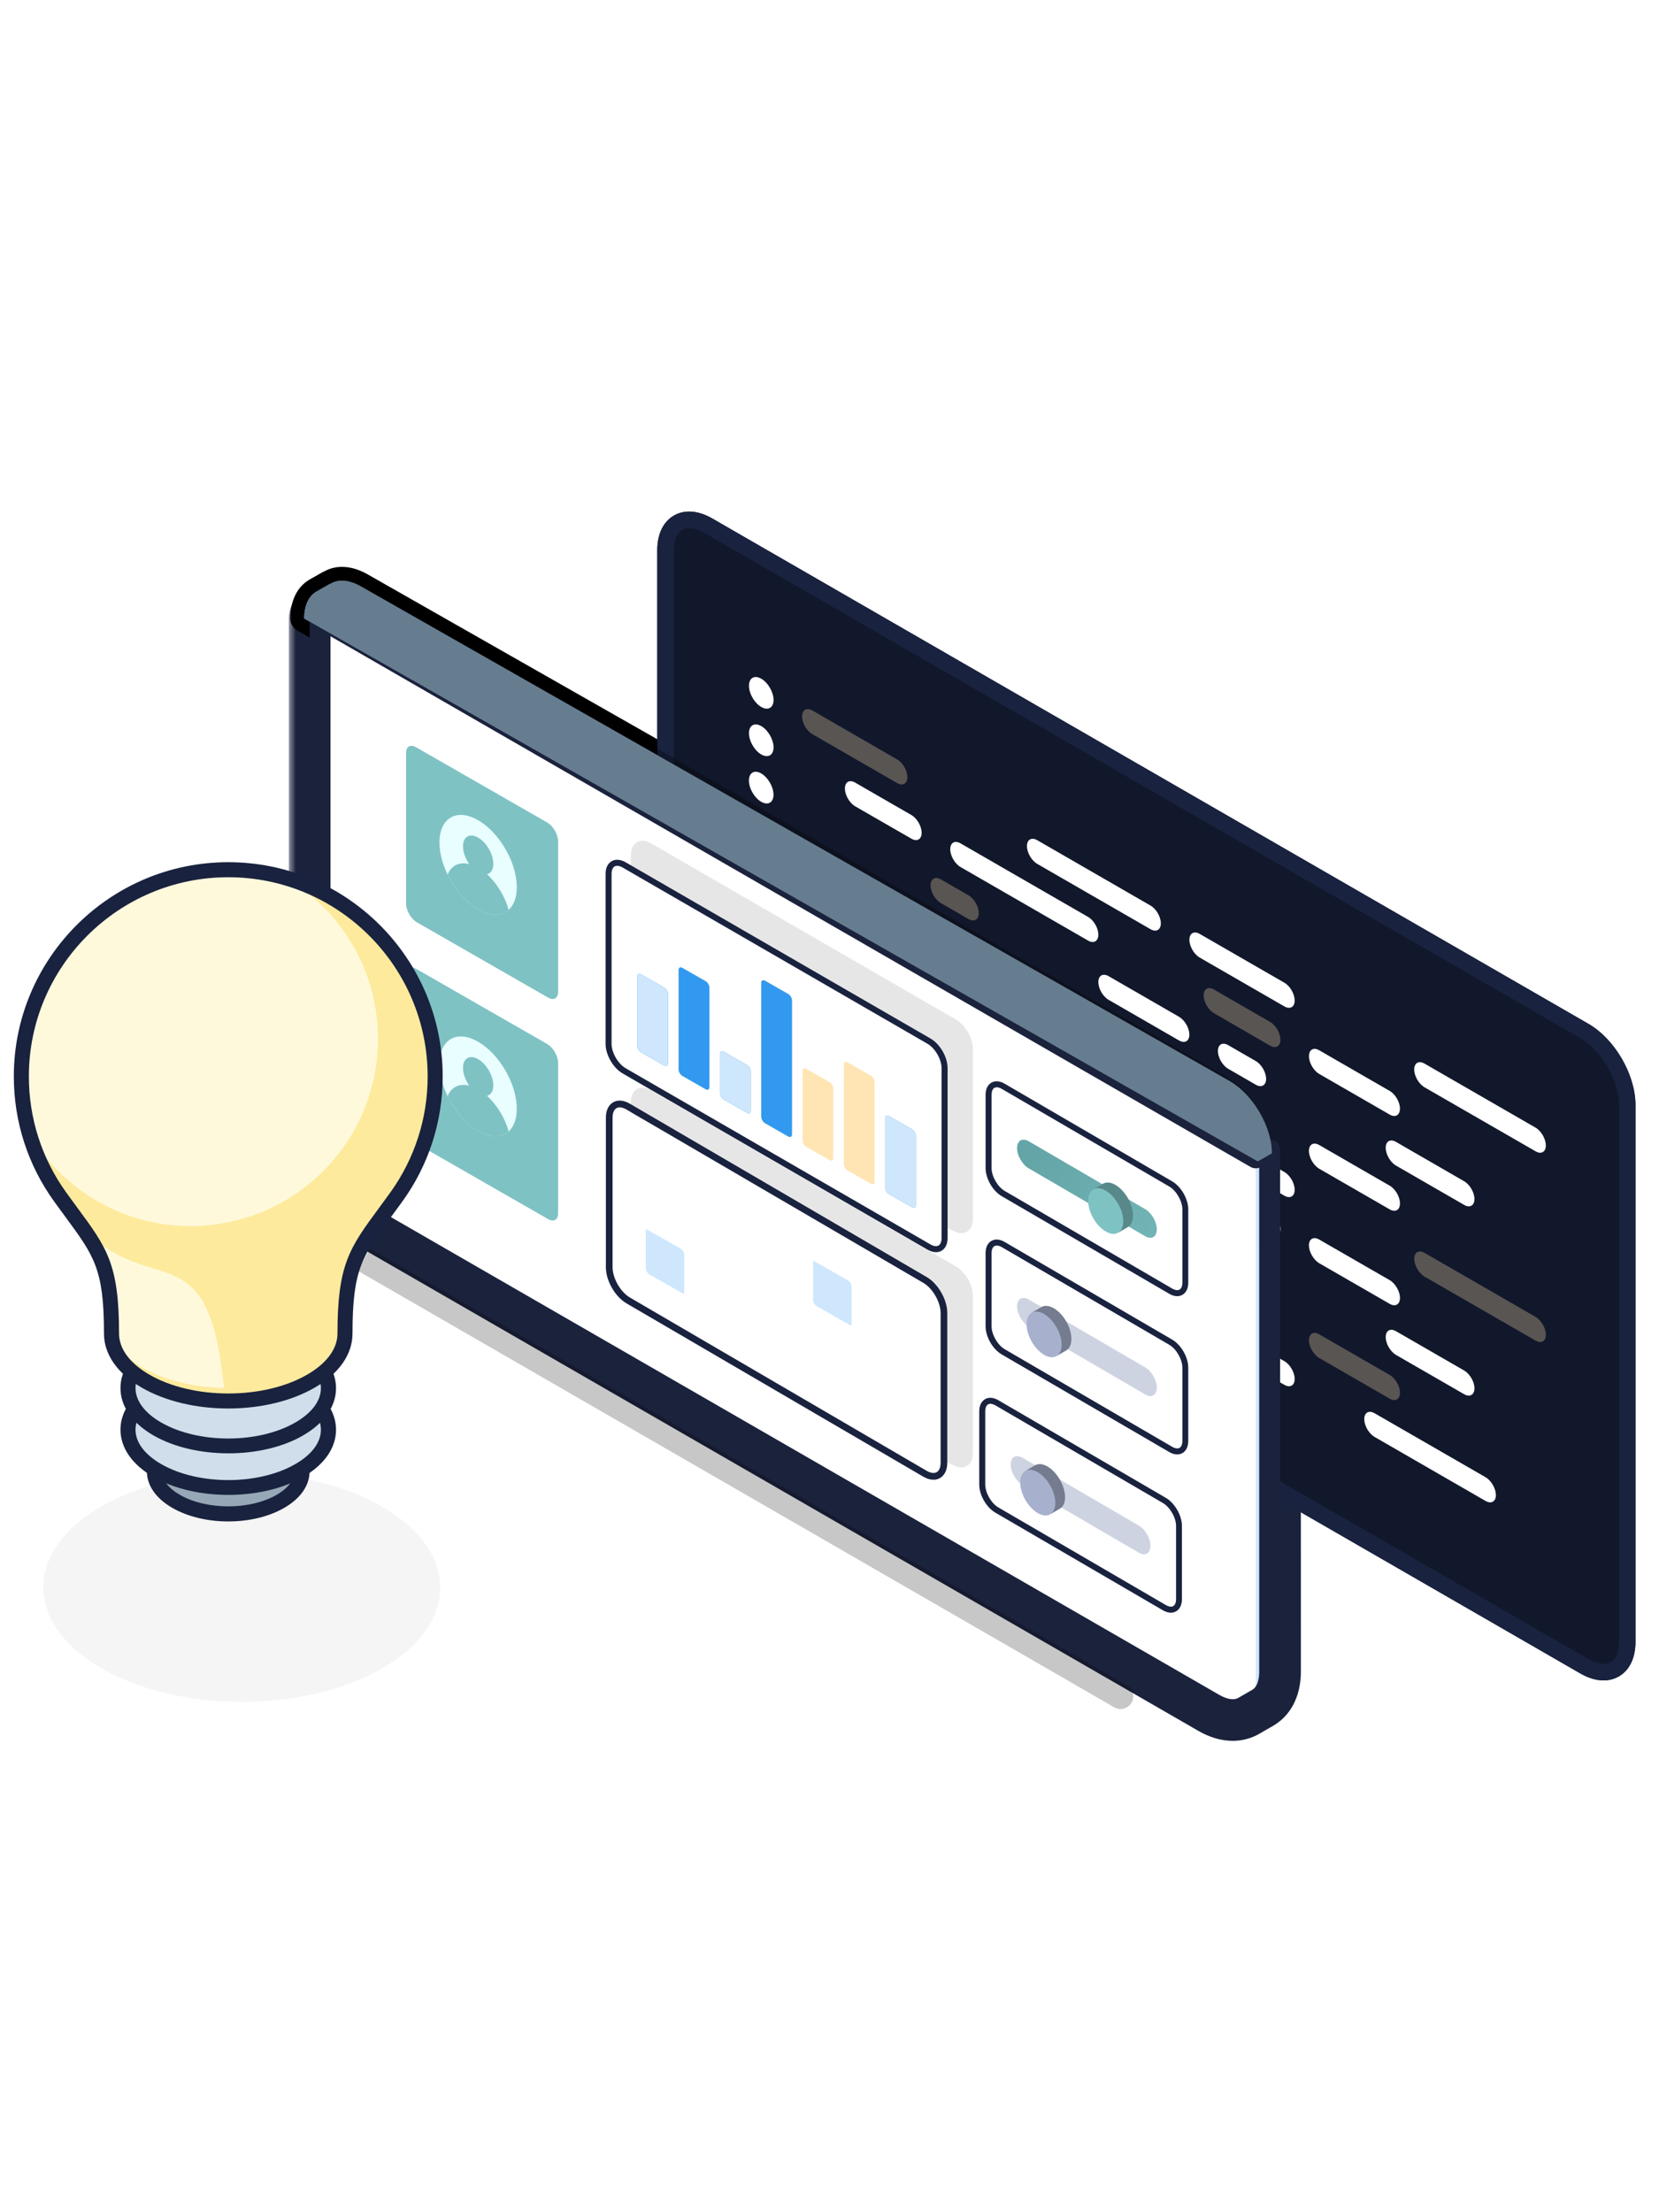 <svg width="120" height="160" viewBox="0 0 120 160" fill="none" xmlns="http://www.w3.org/2000/svg">
<path d="M48.14 39.803C48.14 37.831 49.526 37.035 51.238 38.021L114.605 74.568C116.317 75.554 117.706 77.947 117.704 79.923H117.706V118.732C117.706 120.704 116.319 121.503 114.607 120.514L51.238 83.969C49.53 82.982 48.14 80.584 48.14 78.613V39.803Z" fill="#12182B"/>
<path d="M115.994 121.537C115.466 121.537 114.89 121.368 114.308 121.032L50.938 84.486C49.034 83.388 47.542 80.807 47.542 78.614V39.804C47.542 38.628 47.971 37.736 48.746 37.288C49.523 36.839 50.512 36.917 51.533 37.506L114.901 74.053C116.791 75.143 118.275 77.688 118.298 79.869C118.298 79.887 118.3 79.905 118.3 79.924V118.731C118.3 119.907 117.873 120.802 117.095 121.247C116.763 121.44 116.39 121.535 115.994 121.535V121.537ZM48.736 39.804V78.614C48.736 80.361 50.017 82.577 51.535 83.454L114.904 119.999C115.532 120.362 116.115 120.441 116.501 120.217C116.888 119.995 117.11 119.453 117.11 118.731V79.975C117.11 79.957 117.108 79.938 117.108 79.922C117.108 78.176 115.826 75.96 114.307 75.083L50.938 38.538C50.312 38.176 49.729 38.098 49.342 38.32C48.956 38.542 48.736 39.084 48.736 39.804Z" fill="#19223E"/>
<path d="M83.966 66.779C83.966 67.253 83.632 67.445 83.222 67.205L75.027 62.481C74.617 62.245 74.282 61.669 74.282 61.195C74.282 60.724 74.617 60.531 75.025 60.767L83.222 65.496C83.632 65.734 83.966 66.309 83.966 66.779ZM93.647 72.36C93.647 72.839 93.314 73.026 92.903 72.79L86.775 69.255C86.36 69.015 86.032 68.44 86.032 67.968C86.032 67.5 86.364 67.305 86.775 67.544L92.903 71.075C93.314 71.312 93.648 71.89 93.647 72.358V72.36ZM111.814 82.842C111.814 83.314 111.482 83.51 111.072 83.268L103.039 78.638C102.628 78.402 102.294 77.828 102.294 77.351C102.294 76.879 102.626 76.686 103.039 76.925L111.072 81.557C111.48 81.791 111.814 82.372 111.812 82.842H111.814ZM54.175 49.601C54.175 50.163 54.572 50.849 55.062 51.13C55.555 51.418 55.953 51.19 55.953 50.625C55.951 50.053 55.555 49.367 55.06 49.087C54.572 48.803 54.175 49.031 54.175 49.601ZM66.666 60.228C66.666 60.705 66.334 60.897 65.923 60.657L61.857 58.318C61.447 58.078 61.112 57.499 61.116 57.029C61.114 56.555 61.449 56.365 61.857 56.603L65.921 58.946C66.331 59.182 66.661 59.754 66.663 60.226L66.666 60.228ZM79.447 67.599C79.447 68.075 79.112 68.265 78.706 68.03L69.479 62.709C69.067 62.472 68.732 61.895 68.734 61.423C68.734 60.947 69.064 60.755 69.476 60.995L78.706 66.318C79.114 66.552 79.447 67.129 79.447 67.597V67.599ZM101.262 80.182C101.262 80.656 100.93 80.85 100.524 80.615L95.424 77.674C95.012 77.436 94.677 76.86 94.682 76.388C94.68 75.913 95.012 75.723 95.424 75.963L100.52 78.901C100.93 79.134 101.262 79.71 101.262 80.18V80.182ZM86.03 74.827C86.03 75.301 85.698 75.491 85.287 75.255L80.188 72.312C79.777 72.079 79.445 71.498 79.447 71.029C79.447 70.554 79.78 70.368 80.19 70.602L85.287 73.541C85.696 73.781 86.028 74.355 86.03 74.827ZM91.581 78.028C91.581 78.496 91.247 78.69 90.839 78.456L88.838 77.3C88.427 77.066 88.095 76.485 88.095 76.015C88.095 75.541 88.427 75.353 88.839 75.591L90.836 76.743C91.247 76.982 91.58 77.554 91.58 78.03L91.581 78.028ZM106.65 86.716C106.651 87.193 106.319 87.384 105.909 87.147L100.974 84.3C100.564 84.063 100.232 83.485 100.232 83.013C100.232 82.54 100.564 82.349 100.976 82.589L105.909 85.436C106.319 85.672 106.651 86.249 106.65 86.716ZM66.666 67.085C66.666 67.558 66.334 67.749 65.923 67.514L61.859 65.17C61.449 64.93 61.116 64.359 61.114 63.882C61.114 63.409 61.447 63.219 61.859 63.456L65.923 65.8C66.331 66.038 66.668 66.614 66.666 67.085ZM84.998 77.66C84.998 78.132 84.666 78.323 84.256 78.086L82.259 76.936C81.846 76.697 81.512 76.119 81.514 75.649C81.514 75.177 81.846 74.987 82.257 75.219L84.258 76.373C84.664 76.607 84.998 77.185 84.998 77.658V77.66ZM101.262 87.041C101.262 87.511 100.932 87.707 100.522 87.469L95.424 84.53C95.012 84.29 94.68 83.715 94.677 83.241C94.68 82.769 95.012 82.575 95.424 82.815L100.524 85.756C100.932 85.99 101.264 86.567 101.262 87.039V87.041ZM65.633 69.893C65.633 70.368 65.298 70.557 64.891 70.326L58.759 66.788C58.347 66.551 58.014 65.974 58.016 65.5C58.016 65.026 58.349 64.835 58.759 65.072L64.889 68.613C65.3 68.849 65.631 69.419 65.631 69.893H65.633ZM83.966 80.469C83.966 80.941 83.632 81.135 83.224 80.898L75.027 76.171C74.617 75.935 74.282 75.357 74.282 74.882C74.282 74.409 74.614 74.221 75.027 74.456L83.224 79.186C83.632 79.42 83.968 79.997 83.966 80.469ZM93.647 86.052C93.647 86.525 93.314 86.716 92.901 86.479L86.775 82.948C86.36 82.706 86.03 82.131 86.028 81.656C86.03 81.184 86.362 80.995 86.775 81.233L92.905 84.768C93.314 85.002 93.648 85.578 93.648 86.05L93.647 86.052ZM79.447 81.289C79.447 81.761 79.112 81.953 78.706 81.719L69.478 76.397C69.064 76.158 68.734 75.583 68.73 75.111C68.73 74.638 69.064 74.449 69.478 74.687L78.704 80.009C79.114 80.244 79.445 80.817 79.445 81.291L79.447 81.289ZM92.615 88.883C92.615 89.358 92.283 89.549 91.871 89.314L87.809 86.969C87.398 86.73 87.065 86.159 87.065 85.682C87.065 85.208 87.398 85.018 87.809 85.256L91.874 87.603C92.283 87.837 92.617 88.413 92.615 88.883ZM101.262 93.873C101.262 94.349 100.928 94.537 100.522 94.303L95.424 91.364C95.012 91.122 94.682 90.549 94.677 90.076C94.677 89.604 95.012 89.413 95.424 89.651L100.524 92.59C100.932 92.829 101.264 93.403 101.264 93.873H101.262ZM93.648 99.734C93.647 100.206 93.311 100.397 92.905 100.16L86.775 96.627C86.362 96.385 86.032 95.816 86.032 95.341C86.032 94.869 86.362 94.675 86.775 94.913L92.903 98.448C93.314 98.684 93.648 99.262 93.648 99.734ZM108.202 108.129C108.202 108.604 107.867 108.793 107.459 108.56L99.426 103.926C99.013 103.688 98.681 103.111 98.681 102.638C98.681 102.166 99.013 101.977 99.424 102.212L107.457 106.842C107.867 107.081 108.2 107.657 108.2 108.129H108.202ZM70.796 79.728C70.796 80.203 70.465 80.396 70.055 80.159L68.055 79.004C67.645 78.768 67.311 78.192 67.313 77.713C67.313 77.245 67.645 77.054 68.055 77.287L70.057 78.446C70.465 78.678 70.797 79.256 70.797 79.726L70.796 79.728ZM91.581 91.712C91.581 92.188 91.247 92.378 90.841 92.144L88.841 90.991C88.429 90.752 88.097 90.18 88.097 89.701C88.097 89.233 88.429 89.04 88.839 89.277L90.841 90.431C91.249 90.668 91.581 91.244 91.581 91.712ZM106.651 100.409C106.651 100.883 106.317 101.069 105.909 100.839L100.976 97.995C100.564 97.754 100.232 97.18 100.232 96.703C100.232 96.236 100.564 96.042 100.974 96.279L105.911 99.126C106.317 99.365 106.653 99.939 106.651 100.411V100.409ZM66.666 80.773C66.666 81.249 66.334 81.441 65.923 81.2L61.857 78.86C61.447 78.624 61.112 78.046 61.116 77.576C61.114 77.102 61.449 76.911 61.857 77.15L65.921 79.495C66.331 79.73 66.661 80.302 66.663 80.774L66.666 80.773ZM84.998 91.348C84.998 91.822 84.666 92.012 84.254 91.776L82.257 90.625C81.844 90.385 81.514 89.812 81.514 89.337C81.512 88.861 81.844 88.674 82.257 88.911L84.254 90.063C84.664 90.3 84.994 90.871 84.998 91.348ZM79.447 88.144C79.447 88.619 79.112 88.809 78.706 88.575L69.479 83.254C69.067 83.015 68.732 82.439 68.734 81.967C68.734 81.49 69.064 81.299 69.476 81.539L78.706 86.863C79.114 87.096 79.45 87.677 79.447 88.141V88.144ZM54.175 53.028C54.175 53.596 54.569 54.281 55.062 54.565C55.553 54.847 55.953 54.623 55.953 54.054C55.953 53.486 55.557 52.8 55.062 52.516C54.572 52.234 54.175 52.462 54.175 53.028ZM54.173 59.884C54.173 60.449 54.569 61.133 55.062 61.417C55.555 61.701 55.949 61.473 55.951 60.907C55.953 60.342 55.555 59.652 55.064 59.37C54.572 59.084 54.175 59.318 54.175 59.884H54.173ZM54.173 66.717C54.173 67.281 54.572 67.967 55.06 68.249C55.551 68.531 55.949 68.304 55.949 67.739C55.953 67.178 55.551 66.482 55.062 66.202C54.569 65.916 54.173 66.15 54.173 66.717ZM54.175 73.572C54.175 74.141 54.569 74.825 55.062 75.109C55.553 75.391 55.953 75.167 55.953 74.599C55.953 74.03 55.557 73.344 55.062 73.06C54.572 72.779 54.175 73.007 54.175 73.572ZM54.175 76.969C54.175 77.536 54.572 78.222 55.062 78.508C55.553 78.79 55.951 78.562 55.953 77.998C55.953 77.43 55.553 76.741 55.06 76.46C54.569 76.175 54.175 76.405 54.173 76.971L54.175 76.969ZM54.173 63.287C54.173 63.854 54.569 64.538 55.062 64.82C55.555 65.104 55.949 64.876 55.951 64.31C55.953 63.748 55.555 63.057 55.062 62.773C54.569 62.486 54.173 62.721 54.173 63.285V63.287ZM54.175 70.146C54.175 70.708 54.572 71.394 55.062 71.674C55.555 71.962 55.953 71.734 55.953 71.169C55.951 70.598 55.555 69.912 55.06 69.631C54.572 69.347 54.175 69.575 54.175 70.146ZM54.171 56.453C54.171 57.019 54.569 57.708 55.06 57.988C55.553 58.274 55.949 58.044 55.949 57.477C55.949 56.913 55.553 56.225 55.062 55.941C54.569 55.653 54.173 55.887 54.171 56.451V56.453Z" fill="white"/>
<g style="mix-blend-mode:overlay" opacity="0.3">
<path d="M65.633 56.206C65.633 56.68 65.3 56.872 64.892 56.636L58.762 53.099C58.351 52.865 58.015 52.286 58.017 51.812C58.017 51.342 58.349 51.15 58.762 51.386L64.892 54.927C65.299 55.157 65.633 55.737 65.633 56.208V56.206ZM92.615 75.194C92.615 75.67 92.283 75.862 91.874 75.629L87.809 73.279C87.398 73.043 87.064 72.467 87.066 71.994C87.066 71.52 87.398 71.333 87.809 71.568L91.872 73.913C92.283 74.15 92.615 74.724 92.615 75.194ZM70.797 66.043C70.797 66.511 70.463 66.705 70.055 66.471L68.054 65.315C67.643 65.08 67.309 64.5 67.313 64.032C67.313 63.556 67.645 63.37 68.056 63.602L70.053 64.755C70.465 64.992 70.795 65.564 70.797 66.04V66.043ZM79.448 74.456C79.448 74.928 79.115 75.122 78.707 74.885L69.478 69.564C69.065 69.325 68.735 68.751 68.731 68.277C68.731 67.805 69.064 67.613 69.478 67.853L78.704 73.175C79.115 73.411 79.446 73.981 79.446 74.457L79.448 74.456ZM111.813 96.53C111.815 97.006 111.483 97.198 111.075 96.962L103.041 92.331C102.631 92.095 102.297 91.514 102.297 91.042C102.297 90.568 102.631 90.381 103.041 90.616L111.075 95.246C111.485 95.488 111.815 96.06 111.815 96.533L111.813 96.53ZM66.668 73.922C66.666 74.394 66.336 74.588 65.924 74.349L61.86 72.004C61.449 71.771 61.117 71.195 61.115 70.716C61.115 70.244 61.447 70.055 61.862 70.292L65.925 72.635C66.336 72.871 66.668 73.449 66.671 73.922H66.668ZM83.966 94.151C83.966 94.624 83.631 94.813 83.225 94.582L75.027 89.85C74.615 89.614 74.283 89.04 74.283 88.566C74.283 88.098 74.615 87.905 75.027 88.14L83.223 92.864C83.633 93.103 83.966 93.677 83.966 94.151ZM86.031 88.516C86.031 88.988 85.698 89.181 85.287 88.946L80.191 86.005C79.78 85.769 79.446 85.192 79.446 84.717C79.446 84.248 79.778 84.056 80.188 84.291L85.287 87.235C85.696 87.469 86.031 88.048 86.028 88.518L86.031 88.516ZM101.263 100.727C101.263 101.204 100.931 101.395 100.523 101.16L95.425 98.219C95.012 97.98 94.678 97.404 94.682 96.932C94.68 96.458 95.012 96.268 95.425 96.508L100.52 99.445C100.931 99.679 101.263 100.255 101.263 100.725V100.727Z" fill="#FFE5B3"/>
</g>
<path d="M91.838 83.168L90.835 83.747L23.151 44.712V82.47C23.151 84.388 24.502 86.722 26.166 87.682L87.82 123.238C88.655 123.719 89.409 123.765 89.954 123.45L90.955 122.874L90.956 122.873L90.97 122.866V122.863C91.507 122.547 91.838 121.877 91.84 120.927L91.837 83.169L91.838 83.168ZM90.043 123.389C90.532 123.055 90.835 122.408 90.835 121.505C90.835 122.41 90.534 123.055 90.043 123.389Z" fill="white"/>
<path d="M30.164 66.712L30.164 66.712C29.952 66.59 29.751 66.379 29.604 66.125C29.456 65.871 29.372 65.593 29.372 65.349V54.459C29.372 54.2 29.464 54.054 29.579 53.989C29.695 53.922 29.87 53.916 30.095 54.046L30.096 54.046L39.574 59.484C39.786 59.606 39.987 59.819 40.135 60.073C40.283 60.327 40.367 60.605 40.367 60.848V71.737C40.367 71.997 40.275 72.142 40.161 72.207C40.108 72.238 40.048 72.254 39.98 72.254C39.887 72.254 39.773 72.224 39.643 72.15C39.642 72.15 39.642 72.15 39.642 72.15L30.164 66.712Z" fill="#7FC2C4" stroke="#19223E" stroke-width="2"/>
<path d="M32.605 59.126C33.698 58.495 35.469 59.517 36.562 61.409C37.655 63.3 37.653 65.343 36.562 65.974C35.469 66.603 33.7 65.583 32.607 63.691C31.514 61.8 31.514 59.757 32.607 59.126H32.605Z" fill="#E9FEFF"/>
<path d="M32.377 63.258C32.638 62.602 33.216 62.311 33.942 62.493C33.668 62.105 33.489 61.631 33.489 61.211C33.489 60.512 33.98 60.232 34.586 60.58C35.191 60.931 35.683 61.78 35.683 62.477C35.683 62.897 35.502 63.162 35.23 63.235C35.953 63.891 36.534 64.853 36.793 65.807C36.28 66.269 35.484 66.299 34.586 65.78C33.688 65.262 32.89 64.311 32.377 63.258Z" fill="#7FC2C4"/>
<path d="M30.164 82.733C29.953 82.612 29.751 82.4 29.604 82.146C29.456 81.893 29.372 81.614 29.372 81.371V70.48C29.372 70.221 29.464 70.076 29.579 70.01C29.695 69.944 29.87 69.937 30.095 70.068L30.096 70.068L39.574 75.505C39.786 75.628 39.987 75.84 40.135 76.094C40.283 76.349 40.367 76.627 40.367 76.869V87.759C40.367 88.018 40.275 88.163 40.161 88.229C40.108 88.259 40.048 88.276 39.98 88.276C39.887 88.276 39.773 88.246 39.643 88.172C39.642 88.172 39.642 88.172 39.642 88.171L30.164 82.733Z" fill="#7FC2C4" stroke="#19223E" stroke-width="2"/>
<path d="M32.605 75.149C33.698 74.518 35.469 75.541 36.562 77.432C37.655 79.323 37.653 81.367 36.562 81.998C35.469 82.627 33.7 81.606 32.607 79.715C31.514 77.824 31.514 75.78 32.607 75.149H32.605Z" fill="#E9FEFF"/>
<path d="M32.377 79.282C32.638 78.626 33.216 78.335 33.942 78.517C33.668 78.13 33.489 77.656 33.489 77.236C33.489 76.537 33.98 76.256 34.586 76.605C35.191 76.955 35.683 77.804 35.683 78.501C35.683 78.921 35.502 79.186 35.23 79.259C35.953 79.915 36.534 80.877 36.793 81.832C36.28 82.293 35.484 82.323 34.586 81.805C33.688 81.287 32.89 80.335 32.377 79.282Z" fill="#7FC2C4"/>
<path d="M89.952 123.45L90.954 122.874L90.956 122.872L90.97 122.865V122.862C91.507 122.546 91.837 121.876 91.84 120.927L91.836 83.169L90.834 83.748V121.506C90.834 122.466 90.498 123.14 89.951 123.452L89.952 123.45Z" fill="#CEE7FD"/>
<mask id="path-13-outside-1_613_55087" maskUnits="userSpaceOnUse" x="20.895" y="42.457" width="74" height="84" fill="black">
<rect fill="white" x="20.895" y="42.457" width="74" height="84"/>
<path d="M89.169 123.907C88.711 123.907 88.208 123.757 87.691 123.459L26.037 87.902C24.304 86.903 22.895 84.466 22.895 82.47V44.712C22.895 44.621 22.945 44.536 23.023 44.491C23.102 44.446 23.2 44.446 23.279 44.491L90.834 83.453L91.71 82.947C91.788 82.901 91.885 82.901 91.965 82.947C92.043 82.992 92.092 83.076 92.092 83.167L92.096 120.925C92.092 121.923 91.75 122.68 91.13 123.062C91.117 123.073 91.102 123.083 91.085 123.091C91.083 123.091 91.082 123.093 91.082 123.094L90.081 123.669C89.808 123.827 89.501 123.906 89.17 123.906L89.169 123.907ZM23.405 45.153V82.47C23.405 84.304 24.7 86.542 26.292 87.461L87.947 123.017C88.671 123.435 89.338 123.511 89.825 123.229L90.811 122.661C90.811 122.661 90.814 122.659 90.814 122.659C90.822 122.653 90.831 122.647 90.84 122.642C91.317 122.361 91.582 121.751 91.584 120.924L91.581 83.609L90.961 83.968C90.882 84.013 90.785 84.013 90.706 83.968L23.405 45.153Z"/>
</mask>
<path d="M89.169 123.907C88.711 123.907 88.208 123.757 87.691 123.459L26.037 87.902C24.304 86.903 22.895 84.466 22.895 82.47V44.712C22.895 44.621 22.945 44.536 23.023 44.491C23.102 44.446 23.2 44.446 23.279 44.491L90.834 83.453L91.71 82.947C91.788 82.901 91.885 82.901 91.965 82.947C92.043 82.992 92.092 83.076 92.092 83.167L92.096 120.925C92.092 121.923 91.75 122.68 91.13 123.062C91.117 123.073 91.102 123.083 91.085 123.091C91.083 123.091 91.082 123.093 91.082 123.094L90.081 123.669C89.808 123.827 89.501 123.906 89.17 123.906L89.169 123.907ZM23.405 45.153V82.47C23.405 84.304 24.7 86.542 26.292 87.461L87.947 123.017C88.671 123.435 89.338 123.511 89.825 123.229L90.811 122.661C90.811 122.661 90.814 122.659 90.814 122.659C90.822 122.653 90.831 122.647 90.84 122.642C91.317 122.361 91.582 121.751 91.584 120.924L91.581 83.609L90.961 83.968C90.882 84.013 90.785 84.013 90.706 83.968L23.405 45.153Z" fill="#19223E"/>
<path d="M89.169 123.907V125.907C89.924 125.907 90.615 125.482 90.955 124.808L89.169 123.907ZM87.691 123.459L86.692 125.192L86.693 125.192L87.691 123.459ZM26.037 87.902L25.037 89.635L25.038 89.635L26.037 87.902ZM23.279 44.491L24.278 42.758L24.276 42.757L23.279 44.491ZM90.834 83.453L89.835 85.185C90.454 85.542 91.216 85.542 91.835 85.184L90.834 83.453ZM91.71 82.947L90.712 81.213L90.709 81.215L91.71 82.947ZM91.965 82.947L92.962 81.213L92.953 81.208L91.965 82.947ZM92.092 83.167L90.092 83.167L90.092 83.168L92.092 83.167ZM92.096 120.925L94.096 120.933L94.096 120.925L92.096 120.925ZM91.13 123.062L90.079 121.361C90.01 121.403 89.945 121.45 89.882 121.5L91.13 123.062ZM91.085 123.091V125.091C91.38 125.091 91.672 125.026 91.939 124.9L91.085 123.091ZM91.082 123.094L92.079 124.828C92.419 124.632 92.695 124.34 92.871 123.989L91.082 123.094ZM90.081 123.669L89.084 121.936L89.082 121.937L90.081 123.669ZM89.17 123.906V121.906C88.415 121.906 87.724 122.331 87.384 123.005L89.17 123.906ZM23.405 45.153L24.404 43.421C23.785 43.064 23.023 43.064 22.404 43.421C21.786 43.779 21.405 44.439 21.405 45.153H23.405ZM26.292 87.461L25.292 89.193L25.293 89.194L26.292 87.461ZM87.947 123.017L88.946 121.284L88.946 121.284L87.947 123.017ZM89.825 123.229L88.827 121.496L88.824 121.498L89.825 123.229ZM90.811 122.661L89.922 120.869C89.885 120.888 89.848 120.907 89.812 120.928L90.811 122.661ZM90.814 122.659L89.6 121.069C89.358 121.254 89.162 121.492 89.026 121.764L90.814 122.659ZM90.84 122.642L91.841 124.373C91.845 124.371 91.849 124.368 91.854 124.366L90.84 122.642ZM91.584 120.924L93.584 120.931L93.584 120.924L91.584 120.924ZM91.581 83.609L93.581 83.609C93.581 82.894 93.199 82.234 92.58 81.877C91.961 81.52 91.198 81.52 90.579 81.878L91.581 83.609ZM90.961 83.968L91.958 85.701L91.962 85.699L90.961 83.968ZM90.706 83.968L89.707 85.7L89.717 85.706L90.706 83.968ZM89.169 121.907C89.145 121.907 88.984 121.896 88.69 121.726L86.693 125.192C87.431 125.618 88.276 125.907 89.169 125.907V121.907ZM88.691 121.727L27.036 86.17L25.038 89.635L86.692 125.192L88.691 121.727ZM27.037 86.17C26.546 85.887 25.988 85.32 25.548 84.559C25.108 83.797 24.895 83.033 24.895 82.47H20.895C20.895 83.903 21.388 85.355 22.085 86.561C22.783 87.767 23.795 88.918 25.037 89.635L27.037 86.17ZM24.895 82.47V44.712H20.895V82.47H24.895ZM24.895 44.712C24.895 45.338 24.561 45.914 24.02 46.225L22.026 42.757C21.328 43.159 20.895 43.904 20.895 44.712H24.895ZM24.02 46.225C23.482 46.535 22.82 46.535 22.281 46.225L24.276 42.757C23.579 42.357 22.722 42.357 22.026 42.757L24.02 46.225ZM22.279 46.224L89.835 85.185L91.833 81.72L24.278 42.758L22.279 46.224ZM91.835 85.184L92.71 84.678L90.709 81.215L89.833 81.721L91.835 85.184ZM92.707 84.68C92.165 84.992 91.506 84.987 90.976 84.685L92.953 81.208C92.264 80.816 91.412 80.811 90.712 81.213L92.707 84.68ZM90.968 84.68C90.425 84.368 90.092 83.79 90.092 83.167H94.092C94.092 82.361 93.662 81.616 92.962 81.213L90.968 84.68ZM90.092 83.168L90.096 120.926L94.096 120.925L94.092 83.167L90.092 83.168ZM90.096 120.918C90.095 121.198 90.046 121.347 90.021 121.401C90.002 121.443 90.012 121.403 90.079 121.361L92.182 124.764C93.594 123.891 94.091 122.338 94.096 120.933L90.096 120.918ZM89.882 121.5C89.958 121.439 90.075 121.356 90.231 121.282L91.939 124.9C92.128 124.81 92.275 124.708 92.379 124.624L89.882 121.5ZM91.085 121.091C90.334 121.091 89.835 121.491 89.6 121.75C89.485 121.877 89.41 121.993 89.366 122.066C89.343 122.104 89.326 122.137 89.314 122.159C89.302 122.181 89.293 122.199 89.293 122.199L92.871 123.989C92.87 123.989 92.868 123.994 92.865 124C92.861 124.007 92.856 124.016 92.85 124.028C92.839 124.05 92.821 124.082 92.798 124.12C92.755 124.192 92.68 124.308 92.566 124.434C92.332 124.693 91.834 125.091 91.085 125.091V121.091ZM90.085 121.36L89.084 121.936L91.079 125.403L92.079 124.828L90.085 121.36ZM89.082 121.937C89.103 121.925 89.126 121.915 89.147 121.91C89.167 121.905 89.176 121.906 89.17 121.906V125.906C89.827 125.906 90.483 125.746 91.081 125.402L89.082 121.937ZM87.384 123.005L87.383 123.007L90.955 124.808L90.956 124.806L87.384 123.005ZM21.405 45.153V82.47H25.405V45.153H21.405ZM21.405 82.47C21.405 83.823 21.869 85.184 22.52 86.31C23.172 87.436 24.121 88.517 25.292 89.193L27.292 85.729C26.871 85.486 26.377 84.988 25.983 84.307C25.588 83.626 25.405 82.951 25.405 82.47H21.405ZM25.293 89.194L86.947 124.75L88.946 121.284L27.291 85.728L25.293 89.194ZM86.947 124.75C87.961 125.334 89.45 125.756 90.826 124.96L88.824 121.498C88.911 121.448 88.996 121.419 89.069 121.406C89.14 121.393 89.186 121.396 89.199 121.398C89.212 121.399 89.196 121.399 89.15 121.383C89.104 121.366 89.035 121.336 88.946 121.284L86.947 124.75ZM90.824 124.962L91.81 124.394L89.812 120.928L88.827 121.496L90.824 124.962ZM90.811 122.661C91.7 124.452 91.701 124.452 91.701 124.452C91.701 124.452 91.701 124.452 91.701 124.452C91.701 124.452 91.701 124.452 91.702 124.452C91.702 124.451 91.703 124.451 91.703 124.451C91.704 124.45 91.705 124.45 91.706 124.449C91.708 124.448 91.71 124.447 91.712 124.446C91.716 124.444 91.721 124.442 91.725 124.44C91.735 124.435 91.746 124.429 91.757 124.423C91.779 124.411 91.814 124.392 91.856 124.366C91.891 124.345 91.968 124.296 92.059 124.224C92.084 124.204 92.392 123.974 92.603 123.553L89.026 121.764C89.149 121.517 89.295 121.353 89.367 121.279C89.449 121.193 89.522 121.131 89.568 121.095C89.658 121.023 89.735 120.975 89.769 120.954C89.81 120.929 89.844 120.91 89.866 120.898C89.877 120.892 89.888 120.887 89.897 120.882C89.902 120.88 89.906 120.877 89.91 120.875C89.912 120.874 89.914 120.873 89.916 120.872C89.917 120.872 89.918 120.871 89.919 120.871C89.92 120.871 89.92 120.87 89.921 120.87C89.921 120.87 89.921 120.87 89.921 120.87C89.921 120.87 89.921 120.87 89.922 120.87C89.922 120.869 89.922 120.869 90.811 122.661ZM92.029 124.248C91.944 124.313 91.873 124.355 91.841 124.373L89.838 120.911C89.789 120.939 89.701 120.993 89.6 121.069L92.029 124.248ZM91.854 124.366C93.207 123.57 93.581 122.087 93.584 120.931L89.584 120.918C89.584 121.02 89.576 121.093 89.567 121.141C89.558 121.189 89.55 121.203 89.555 121.192C89.56 121.181 89.58 121.14 89.625 121.086C89.672 121.03 89.739 120.969 89.825 120.918L91.854 124.366ZM93.584 120.924L93.581 83.609L89.581 83.609L89.584 120.925L93.584 120.924ZM90.579 81.878L89.96 82.236L91.962 85.699L92.582 85.341L90.579 81.878ZM89.964 82.234C90.506 81.922 91.165 81.928 91.694 82.229L89.717 85.706C90.406 86.098 91.258 86.104 91.958 85.701L89.964 82.234ZM91.705 82.235L24.404 43.421L22.406 46.886L89.707 85.7L91.705 82.235Z" fill="#1B223C" mask="url(#path-13-outside-1_613_55087)"/>
<path d="M88.823 77.959L27.171 42.4C26.301 41.898 25.521 41.881 24.971 42.244L24.964 42.232L24.035 42.766C24.581 42.455 25.335 42.499 26.167 42.979C24.501 42.021 23.15 42.796 23.15 44.713L90.834 83.748L91.837 83.169C91.84 81.251 90.49 78.92 88.823 77.96V77.959Z" fill="#667D90"/>
<g style="mix-blend-mode:overlay" opacity="0.3">
<path d="M26.167 42.976L87.819 78.536C89.486 79.498 90.834 81.829 90.834 83.746L91.837 83.167C91.84 81.249 90.489 78.918 88.823 77.958L27.171 42.399C26.301 41.897 25.521 41.88 24.97 42.243L24.963 42.231L24.034 42.765C24.58 42.454 25.335 42.498 26.166 42.978L26.167 42.976Z" fill="black"/>
</g>
<g filter="url(#filter0_f_613_55087)">
<path d="M69.534 106.13C69.341 106.13 69.133 106.067 68.921 105.945L68.313 105.673V94.686L68.084 93.77L67.397 92.855L56.86 86.675L45.636 80.494V80.037V79.686C45.636 79.257 45.791 78.931 46.074 78.768C46.357 78.605 46.718 78.633 47.091 78.848L69.139 91.593C69.832 91.992 70.376 92.935 70.374 93.736V105.107C70.374 105.536 70.22 105.862 69.936 106.026C69.814 106.095 69.679 106.131 69.534 106.131V106.13Z" fill="black" fill-opacity="0.1"/>
</g>
<path d="M67.996 106.897C67.852 106.981 67.692 107.024 67.519 107.024H67.521C67.291 107.024 67.041 106.949 66.785 106.801L45.318 94.267C44.901 94.023 44.528 93.614 44.259 93.143C43.99 92.672 43.826 92.141 43.826 91.654V80.835C43.826 80.313 44.014 79.922 44.347 79.727C44.682 79.532 45.112 79.564 45.558 79.826L67.025 92.359C67.444 92.603 67.817 93.012 68.086 93.483C68.355 93.953 68.519 94.484 68.519 94.971V105.79C68.519 106.311 68.33 106.702 67.996 106.897ZM44.824 80.09C44.736 80.09 44.656 80.109 44.589 80.15C44.407 80.256 44.309 80.509 44.309 80.835V91.654C44.309 92.05 44.453 92.499 44.68 92.897C44.907 93.294 45.22 93.644 45.56 93.843L67.027 106.377C67.308 106.54 67.576 106.582 67.757 106.475C67.94 106.369 68.038 106.115 68.038 105.79V94.971C68.038 94.573 67.894 94.125 67.666 93.727C67.439 93.33 67.126 92.98 66.785 92.782L45.316 80.248C45.161 80.156 45.009 80.105 44.875 80.094L44.879 80.09H44.824Z" fill="#19223E"/>
<path d="M67.025 92.359L45.558 79.826C45.112 79.564 44.682 79.532 44.347 79.727C44.014 79.922 43.826 80.313 43.826 80.835V91.654C43.826 92.141 43.99 92.672 44.259 93.143C44.528 93.614 44.901 94.023 45.318 94.267L66.785 106.801C67.041 106.949 67.291 107.024 67.521 107.024H67.519C67.692 107.024 67.852 106.981 67.996 106.897C68.33 106.702 68.519 106.311 68.519 105.79V94.971C68.519 94.484 68.355 93.953 68.086 93.483C67.817 93.012 67.444 92.603 67.025 92.359ZM67.025 92.359L67.037 92.339M44.824 80.09C44.736 80.09 44.656 80.109 44.589 80.15C44.407 80.256 44.309 80.509 44.309 80.835V91.654C44.309 92.05 44.453 92.499 44.68 92.897C44.907 93.294 45.22 93.644 45.56 93.843L67.027 106.377C67.308 106.54 67.576 106.582 67.757 106.475C67.94 106.369 68.038 106.115 68.038 105.79V94.971C68.038 94.573 67.894 94.125 67.666 93.727C67.439 93.33 67.126 92.98 66.785 92.782L45.316 80.248C45.161 80.156 45.009 80.105 44.875 80.094L44.879 80.09H44.824Z" stroke="white" stroke-width="2"/>
<path d="M49.227 85.75L49.245 85.76C49.298 85.796 49.353 85.855 49.396 85.93C49.445 86.014 49.47 86.1 49.47 86.165V88.924C49.47 88.951 49.465 88.968 49.462 88.977C49.453 88.975 49.434 88.971 49.406 88.955C49.405 88.955 49.405 88.955 49.405 88.955L46.98 87.575L46.98 87.575C46.921 87.542 46.859 87.478 46.81 87.395C46.762 87.312 46.737 87.226 46.735 87.158V84.399C46.735 84.372 46.739 84.356 46.743 84.348C46.752 84.349 46.771 84.354 46.799 84.369L46.799 84.37L49.227 85.75ZM53.262 88.046L53.263 88.046C53.321 88.079 53.384 88.143 53.432 88.226C53.481 88.308 53.505 88.394 53.505 88.459V91.22C53.505 91.248 53.501 91.264 53.498 91.272C53.489 91.271 53.47 91.266 53.444 91.251H53.444L51.017 89.871C50.957 89.837 50.895 89.773 50.846 89.69C50.797 89.606 50.773 89.521 50.773 89.454V86.695C50.773 86.668 50.777 86.651 50.78 86.644C50.79 86.644 50.809 86.649 50.837 86.664L53.262 88.046ZM50.834 91.25L53.052 92.511L53.05 92.513L53.261 92.632C53.319 92.665 53.382 92.73 53.43 92.813C53.479 92.896 53.503 92.982 53.503 93.047V95.804C53.503 95.832 53.499 95.849 53.496 95.858C53.486 95.856 53.468 95.851 53.443 95.836L53.442 95.836L51.015 94.456C50.955 94.421 50.892 94.357 50.844 94.275C50.795 94.192 50.771 94.107 50.771 94.041V91.282C50.771 91.254 50.776 91.237 50.779 91.228C50.789 91.229 50.807 91.234 50.834 91.249L50.834 91.25Z" stroke="#19223E" stroke-width="2"/>
<path d="M57.386 90.183L54.958 88.8C54.774 88.695 54.623 88.78 54.623 88.991V91.75C54.623 91.961 54.772 92.218 54.958 92.324L57.388 93.706C57.574 93.811 57.724 93.726 57.724 93.515V90.754C57.724 90.544 57.572 90.288 57.386 90.183ZM57.386 94.767L54.956 93.385C54.77 93.277 54.619 93.365 54.621 93.573V96.334C54.621 96.547 54.772 96.803 54.958 96.909L57.386 98.291C57.571 98.396 57.722 98.311 57.722 98.1V95.341C57.722 95.13 57.572 94.874 57.386 94.769V94.767Z" stroke="#19223E" stroke-width="2" stroke-linejoin="round"/>
<path d="M49.234 90.309L49.255 90.32C49.312 90.359 49.37 90.422 49.416 90.499C49.466 90.585 49.492 90.674 49.492 90.744V93.502C49.492 93.558 49.477 93.576 49.474 93.579C49.468 93.581 49.446 93.584 49.397 93.557L49.397 93.556L46.967 92.174C46.967 92.174 46.967 92.174 46.967 92.174C46.903 92.137 46.838 92.07 46.788 91.985C46.738 91.899 46.712 91.811 46.712 91.739V88.98V88.979C46.712 88.927 46.724 88.909 46.728 88.905C46.733 88.904 46.757 88.9 46.808 88.929L49.234 90.309ZM46.729 88.904C46.729 88.904 46.729 88.904 46.729 88.905L46.729 88.904ZM61.342 92.609L61.367 92.623C61.423 92.662 61.478 92.723 61.522 92.797C61.572 92.883 61.598 92.972 61.598 93.041V95.802C61.598 95.837 61.592 95.857 61.587 95.867C61.585 95.872 61.583 95.874 61.582 95.875L61.581 95.876H61.581C61.581 95.877 61.58 95.877 61.579 95.877C61.577 95.877 61.573 95.878 61.567 95.877C61.554 95.876 61.532 95.871 61.502 95.854C61.502 95.854 61.502 95.854 61.502 95.854L59.074 94.472L59.072 94.471C59.009 94.436 58.944 94.37 58.893 94.284C58.843 94.199 58.817 94.11 58.816 94.038V91.279C58.816 91.227 58.829 91.209 58.833 91.205C58.838 91.204 58.862 91.2 58.912 91.228L61.342 92.609Z" fill="#CEE7FD"/>
<path d="M58.834 91.204L58.834 91.204M49.234 90.309L49.255 90.32C49.312 90.359 49.37 90.422 49.416 90.499C49.466 90.585 49.492 90.674 49.492 90.744V93.502C49.492 93.558 49.477 93.576 49.474 93.579C49.468 93.581 49.446 93.584 49.397 93.557L49.397 93.556L46.967 92.174C46.967 92.174 46.967 92.174 46.967 92.174C46.903 92.137 46.838 92.07 46.788 91.985C46.738 91.899 46.712 91.811 46.712 91.739V88.98V88.979C46.712 88.927 46.724 88.909 46.728 88.905C46.733 88.904 46.757 88.9 46.808 88.929L49.234 90.309ZM46.729 88.904C46.729 88.904 46.729 88.904 46.729 88.905L46.729 88.904ZM61.342 92.609L61.367 92.623C61.423 92.662 61.478 92.723 61.522 92.797C61.572 92.883 61.598 92.972 61.598 93.041V95.802C61.598 95.837 61.592 95.857 61.587 95.867C61.585 95.872 61.583 95.874 61.582 95.875L61.581 95.876H61.581C61.581 95.877 61.58 95.877 61.579 95.877C61.577 95.877 61.573 95.878 61.567 95.877C61.554 95.876 61.532 95.871 61.502 95.854C61.502 95.854 61.502 95.854 61.502 95.854L59.074 94.472L59.072 94.471C59.009 94.436 58.944 94.37 58.893 94.284C58.843 94.199 58.817 94.11 58.816 94.038V91.279C58.816 91.227 58.829 91.209 58.833 91.205C58.838 91.204 58.862 91.2 58.912 91.228L61.342 92.609Z" stroke="#19223E" stroke-width="2"/>
<g filter="url(#filter1_f_613_55087)">
<path d="M69.534 89.191C69.341 89.191 69.133 89.128 68.921 89.006L68.313 88.734V77.289L68.084 76.374L67.397 75.458L56.86 69.278L45.636 63.098V62.64V61.832C45.636 61.403 45.791 61.077 46.074 60.913C46.357 60.75 46.718 60.778 47.091 60.994L69.139 73.738C69.832 74.138 70.376 75.08 70.374 75.881V88.168C70.374 88.597 70.22 88.923 69.936 89.087C69.814 89.156 69.679 89.192 69.534 89.192V89.191Z" fill="black" fill-opacity="0.1"/>
</g>
<path d="M67.701 90.565C67.508 90.565 67.3 90.502 67.088 90.38L45.039 77.638C44.346 77.236 43.803 76.294 43.803 75.493V63.206C43.803 62.776 43.959 62.451 44.241 62.288C44.524 62.124 44.885 62.152 45.258 62.368L67.306 75.112C67.999 75.512 68.543 76.454 68.541 77.256V89.542C68.541 89.972 68.387 90.297 68.103 90.461C67.981 90.531 67.846 90.566 67.701 90.566V90.565ZM44.643 62.619C44.573 62.619 44.511 62.634 44.457 62.665C44.316 62.747 44.236 62.944 44.236 63.208V75.494C44.236 76.132 44.704 76.942 45.256 77.261L67.303 90.004C67.532 90.137 67.742 90.165 67.885 90.085C68.026 90.003 68.106 89.805 68.106 89.542V77.256C68.106 76.617 67.64 75.808 67.086 75.49L45.038 62.745C44.895 62.662 44.758 62.62 44.642 62.62L44.643 62.619Z" fill="#19223E"/>
<path d="M48.048 71.427L46.37 70.469C46.217 70.381 46.095 70.452 46.094 70.625V75.639C46.094 75.813 46.217 76.023 46.367 76.109L48.045 77.068C48.195 77.155 48.318 77.085 48.318 76.911V71.897C48.318 71.724 48.195 71.515 48.045 71.427H48.048ZM51.036 70.961L49.357 70.001C49.207 69.915 49.084 69.984 49.084 70.157V77.349C49.084 77.521 49.207 77.731 49.36 77.818L51.036 78.778C51.188 78.866 51.311 78.796 51.311 78.622V71.432C51.311 71.259 51.188 71.048 51.038 70.961H51.036ZM54.026 77.024L52.349 76.064C52.196 75.977 52.075 76.047 52.075 76.22V79.057C52.075 79.229 52.198 79.441 52.351 79.526L54.029 80.486C54.179 80.574 54.302 80.504 54.302 80.33V77.495C54.302 77.32 54.179 77.11 54.029 77.024H54.026ZM57.014 71.891L55.337 70.93C55.185 70.844 55.063 70.914 55.063 71.087V80.766C55.063 80.939 55.185 81.151 55.337 81.237L57.014 82.198C57.166 82.284 57.288 82.214 57.288 82.041V72.361C57.288 72.189 57.166 71.978 57.014 71.892V71.891ZM60.002 78.266L58.323 77.306C58.172 77.22 58.048 77.289 58.05 77.462V82.476C58.05 82.65 58.172 82.86 58.323 82.947L60.001 83.907C60.151 83.994 60.274 83.924 60.274 83.749V78.737C60.274 78.562 60.151 78.352 60.001 78.266H60.002ZM65.978 81.683L64.3 80.723C64.148 80.636 64.025 80.707 64.025 80.88V85.892C64.026 86.067 64.148 86.276 64.3 86.363L65.978 87.323C66.128 87.41 66.251 87.34 66.251 87.167V82.154C66.251 81.982 66.128 81.771 65.976 81.683H65.978ZM62.991 77.798L61.312 76.838C61.16 76.751 61.038 76.821 61.038 76.996V84.184C61.038 84.36 61.16 84.568 61.312 84.655L62.989 85.614C63.141 85.702 63.264 85.63 63.263 85.457V78.267C63.263 78.096 63.139 77.885 62.989 77.798H62.991Z" fill="#FFE5B3"/>
<path d="M48.048 71.427L46.37 70.469C46.217 70.381 46.095 70.452 46.094 70.625V75.639C46.094 75.813 46.217 76.023 46.367 76.109L48.045 77.068C48.195 77.155 48.318 77.085 48.318 76.911V71.897C48.318 71.724 48.195 71.515 48.045 71.427H48.048ZM51.036 70.961L49.357 70.001C49.207 69.915 49.084 69.984 49.084 70.157V77.349C49.084 77.521 49.207 77.731 49.36 77.818L51.036 78.778C51.188 78.866 51.311 78.796 51.311 78.622V71.432C51.311 71.259 51.188 71.048 51.038 70.961H51.036ZM54.026 77.024L52.349 76.064C52.196 75.977 52.075 76.047 52.075 76.22V79.057C52.075 79.229 52.198 79.441 52.351 79.526L54.029 80.486C54.179 80.574 54.302 80.504 54.302 80.33V77.495C54.302 77.32 54.179 77.11 54.029 77.024H54.026ZM57.014 71.891L55.337 70.93C55.185 70.844 55.063 70.914 55.063 71.087V80.766C55.063 80.939 55.185 81.151 55.337 81.237L57.014 82.198C57.166 82.284 57.288 82.214 57.288 82.041V72.361C57.288 72.189 57.166 71.978 57.014 71.892V71.891ZM65.978 81.683L64.3 80.723C64.148 80.636 64.025 80.707 64.025 80.88V85.892C64.026 86.067 64.148 86.276 64.3 86.363L65.978 87.323C66.128 87.41 66.251 87.34 66.251 87.167V82.154C66.251 81.982 66.128 81.771 65.976 81.683H65.978Z" fill="#3199F0"/>
<path d="M48.048 71.428L46.37 70.469C46.217 70.381 46.095 70.453 46.094 70.626V75.64C46.094 75.814 46.217 76.024 46.367 76.11L48.045 77.069C48.195 77.156 48.318 77.086 48.318 76.912V71.897C48.318 71.725 48.195 71.516 48.045 71.428H48.048ZM54.026 77.025L52.349 76.064C52.196 75.978 52.075 76.048 52.075 76.221V79.058C52.075 79.23 52.198 79.442 52.351 79.527L54.029 80.487C54.179 80.575 54.302 80.505 54.302 80.331V77.496C54.302 77.321 54.179 77.111 54.029 77.025H54.026ZM65.978 81.684L64.3 80.724C64.148 80.637 64.025 80.707 64.025 80.88V85.893C64.026 86.067 64.148 86.277 64.3 86.364L65.978 87.324C66.128 87.41 66.251 87.341 66.251 87.168V82.155C66.251 81.982 66.128 81.772 65.976 81.684H65.978Z" fill="#CEE7FD"/>
<path d="M85.15 93.747C84.967 93.747 84.77 93.688 84.57 93.571L72.456 86.513C71.803 86.133 71.291 85.239 71.29 84.475V79.184C71.29 78.775 71.438 78.462 71.707 78.305C71.977 78.148 72.319 78.175 72.67 78.38L84.784 85.44C85.437 85.821 85.95 86.715 85.95 87.475V92.767C85.95 93.176 85.801 93.489 85.533 93.646C85.417 93.713 85.287 93.747 85.149 93.747H85.15ZM72.093 78.639C72.029 78.639 71.973 78.654 71.925 78.681C71.797 78.756 71.723 78.94 71.723 79.184V84.475C71.723 85.078 72.159 85.838 72.674 86.136L84.787 93.195C84.998 93.317 85.192 93.344 85.321 93.269C85.451 93.195 85.525 93.011 85.525 92.765V87.474C85.525 86.873 85.089 86.113 84.572 85.813L72.46 78.753C72.327 78.677 72.202 78.637 72.094 78.637L72.093 78.639Z" fill="#19223E"/>
<path d="M73.75 82.54C73.732 82.555 73.709 82.566 73.692 82.586C73.77 82.486 73.881 82.434 74.014 82.429C74.131 82.425 74.263 82.457 74.406 82.541L82.836 87.452C83.3 87.721 83.677 88.38 83.677 88.92C83.677 89.085 83.639 89.215 83.579 89.316C83.437 89.546 83.161 89.601 82.836 89.411L74.408 84.5C73.943 84.228 73.565 83.572 73.565 83.028C73.565 82.799 73.639 82.639 73.752 82.541L73.75 82.54Z" fill="url(#paint0_linear_613_55087)"/>
<path d="M78.709 86.85C78.709 87.666 79.278 88.658 79.98 89.067C80.333 89.273 80.652 89.29 80.881 89.154L81.583 88.747C81.812 88.613 81.954 88.327 81.954 87.92C81.954 87.103 81.385 86.111 80.684 85.701C80.334 85.497 80.017 85.478 79.788 85.611L79.082 86.021C79.082 86.021 79.07 86.033 79.062 86.038C79.064 86.038 79.065 86.036 79.067 86.035C78.848 86.172 78.711 86.452 78.709 86.85Z" fill="#7FC2C4"/>
<g style="mix-blend-mode:overlay" opacity="0.3">
<path d="M78.926 86.15C79.154 85.89 79.539 85.856 79.978 86.113C80.68 86.522 81.248 87.516 81.248 88.33C81.248 88.739 81.105 89.023 80.875 89.158L81.582 88.747C81.812 88.613 81.954 88.327 81.954 87.92C81.954 87.103 81.385 86.111 80.684 85.701C80.334 85.497 80.017 85.478 79.787 85.611L79.082 86.021C79.025 86.055 78.972 86.099 78.926 86.15Z" fill="black"/>
</g>
<path d="M85.15 105.193C84.967 105.193 84.77 105.134 84.57 105.017L72.456 97.959C71.803 97.579 71.291 96.685 71.29 95.922V90.63C71.29 90.221 71.438 89.909 71.707 89.751C71.977 89.594 72.319 89.621 72.67 89.826L84.784 96.886C85.437 97.267 85.95 98.161 85.95 98.922V104.213C85.95 104.622 85.801 104.935 85.533 105.092C85.417 105.159 85.287 105.193 85.149 105.193H85.15ZM72.093 90.086C72.029 90.086 71.973 90.1 71.925 90.128C71.797 90.203 71.723 90.386 71.723 90.63V95.922C71.723 96.524 72.159 97.284 72.674 97.583L84.787 104.641C84.998 104.764 85.192 104.79 85.321 104.716C85.451 104.641 85.525 104.457 85.525 104.212V98.92C85.525 98.32 85.089 97.559 84.572 97.259L72.46 90.199C72.327 90.123 72.202 90.083 72.094 90.083L72.093 90.086Z" fill="#19223E"/>
<path d="M73.75 93.985C73.732 94 73.709 94.011 73.692 94.031C73.77 93.932 73.881 93.879 74.014 93.874C74.131 93.87 74.263 93.902 74.406 93.986L82.836 98.897C83.3 99.166 83.677 99.825 83.677 100.365C83.677 100.53 83.639 100.66 83.579 100.762C83.437 100.992 83.161 101.046 82.836 100.856L74.408 95.945C73.943 95.674 73.565 95.017 73.565 94.473C73.565 94.244 73.639 94.084 73.752 93.986L73.75 93.985Z" fill="#CED3E2"/>
<path d="M74.253 95.772C74.253 96.588 74.822 97.581 75.524 97.989C75.877 98.194 76.196 98.212 76.425 98.076L77.126 97.669C77.356 97.535 77.498 97.249 77.498 96.842C77.498 96.025 76.929 95.033 76.228 94.623C75.878 94.419 75.561 94.4 75.331 94.532L74.626 94.943C74.626 94.943 74.614 94.956 74.606 94.96C74.607 94.96 74.609 94.959 74.61 94.957C74.392 95.094 74.254 95.374 74.253 95.772Z" fill="#A7B0CD"/>
<g style="mix-blend-mode:overlay" opacity="0.3">
<path d="M74.469 95.072C74.697 94.813 75.082 94.778 75.521 95.035C76.222 95.444 76.791 96.437 76.791 97.252C76.791 97.661 76.648 97.946 76.418 98.079L77.125 97.669C77.355 97.535 77.496 97.249 77.496 96.842C77.496 96.025 76.928 95.033 76.227 94.623C75.877 94.419 75.56 94.4 75.33 94.532L74.624 94.943C74.568 94.978 74.515 95.021 74.469 95.072Z" fill="black"/>
</g>
<path d="M84.692 116.638C84.509 116.638 84.312 116.579 84.112 116.463L71.998 109.404C71.345 109.025 70.833 108.131 70.832 107.367V102.075C70.832 101.667 70.98 101.354 71.249 101.197C71.519 101.04 71.861 101.066 72.212 101.271L84.326 108.331C84.979 108.713 85.492 109.607 85.492 110.367V115.659C85.492 116.068 85.343 116.38 85.075 116.537C84.959 116.604 84.829 116.638 84.691 116.638H84.692ZM71.635 101.531C71.571 101.531 71.515 101.545 71.467 101.573C71.339 101.648 71.265 101.831 71.265 102.075V107.367C71.265 107.969 71.701 108.729 72.216 109.028L84.329 116.086C84.54 116.209 84.734 116.236 84.863 116.161C84.993 116.086 85.067 115.903 85.067 115.657V110.365C85.067 109.765 84.631 109.005 84.114 108.705L72.002 101.645C71.869 101.569 71.744 101.528 71.636 101.528L71.635 101.531Z" fill="#19223E"/>
<path d="M73.292 105.429C73.274 105.445 73.251 105.456 73.234 105.476C73.312 105.376 73.423 105.323 73.556 105.319C73.673 105.314 73.805 105.347 73.948 105.43L82.378 110.341C82.842 110.61 83.219 111.27 83.219 111.809C83.219 111.974 83.181 112.105 83.121 112.206C82.979 112.436 82.703 112.491 82.378 112.301L73.95 107.39C73.485 107.118 73.107 106.461 73.107 105.918C73.107 105.689 73.181 105.528 73.294 105.43L73.292 105.429Z" fill="#CED3E2"/>
<path d="M73.794 107.216C73.794 108.033 74.362 109.025 75.065 109.434C75.418 109.639 75.737 109.656 75.966 109.521L76.667 109.113C76.897 108.98 77.039 108.693 77.039 108.286C77.039 107.47 76.47 106.478 75.769 106.067C75.419 105.863 75.102 105.845 74.872 105.977L74.167 106.387C74.167 106.387 74.154 106.4 74.147 106.404C74.148 106.404 74.15 106.403 74.151 106.401C73.933 106.538 73.795 106.818 73.794 107.216Z" fill="#A7B0CD"/>
<g style="mix-blend-mode:overlay" opacity="0.3">
<path d="M74.011 106.516C74.239 106.256 74.624 106.222 75.063 106.478C75.764 106.887 76.333 107.881 76.333 108.696C76.333 109.104 76.19 109.389 75.96 109.523L76.667 109.112C76.897 108.979 77.038 108.692 77.038 108.285C77.038 107.469 76.47 106.477 75.769 106.066C75.419 105.862 75.102 105.844 74.872 105.976L74.166 106.386C74.11 106.421 74.057 106.464 74.011 106.516Z" fill="black"/>
</g>
<path d="M62.586 93.548C62.586 93.338 62.737 93.252 62.923 93.358L65.351 94.74V94.742C65.536 94.845 65.687 95.103 65.687 95.314V98.073C65.689 98.284 65.536 98.369 65.351 98.264L62.921 96.883C62.735 96.778 62.586 96.522 62.586 96.309V93.548Z" stroke="#19223E" stroke-width="2" stroke-linejoin="round"/>
<g filter="url(#filter2_f_613_55087)">
<path d="M80.597 123.482C81.035 123.734 81.596 123.585 81.849 123.147C82.102 122.709 81.952 122.149 81.513 121.896L80.597 123.482ZM81.513 121.896L26.768 90.308L25.852 91.893L80.597 123.482L81.513 121.896Z" fill="black" fill-opacity="0.12"/>
</g>
<path d="M91.534 80.183C90.951 79.188 90.134 78.296 89.202 77.758C89.194 77.752 89.185 77.747 89.177 77.743L26.345 41.974C26.345 41.974 26.345 41.974 26.345 41.974C25.407 41.44 24.452 41.34 23.698 41.762C23.665 41.773 23.633 41.787 23.601 41.805L22.654 42.342C22.643 42.348 22.631 42.355 22.62 42.363C21.876 42.804 21.5 43.678 21.5 44.735C21.5 44.915 21.596 45.081 21.753 45.169L90.731 84.434C90.885 84.522 91.073 84.522 91.226 84.434L92.248 83.852C92.403 83.763 92.5 83.598 92.5 83.418C92.502 82.343 92.123 81.188 91.534 80.183Z" fill="#667D90" stroke="black" stroke-linejoin="round"/>
<path d="M48.14 39.803C48.14 37.831 49.526 37.035 51.238 38.021L114.605 74.568C116.317 75.554 117.706 77.947 117.704 79.923H117.706V118.732C117.706 120.704 116.319 121.503 114.607 120.514L51.238 83.969C49.53 82.982 48.14 80.584 48.14 78.613V39.803Z" fill="#12182B"/>
<path d="M115.994 121.537C115.466 121.537 114.89 121.368 114.308 121.032L50.938 84.486C49.034 83.388 47.542 80.807 47.542 78.614V39.804C47.542 38.628 47.971 37.736 48.746 37.288C49.523 36.839 50.512 36.917 51.533 37.506L114.901 74.053C116.791 75.143 118.275 77.688 118.298 79.869C118.298 79.887 118.3 79.905 118.3 79.924V118.731C118.3 119.907 117.873 120.802 117.095 121.247C116.763 121.44 116.39 121.535 115.994 121.535V121.537ZM48.736 39.804V78.614C48.736 80.361 50.017 82.577 51.535 83.454L114.904 119.999C115.532 120.362 116.115 120.441 116.501 120.217C116.888 119.995 117.11 119.453 117.11 118.731V79.975C117.11 79.957 117.108 79.938 117.108 79.922C117.108 78.176 115.826 75.96 114.307 75.083L50.938 38.538C50.312 38.176 49.729 38.098 49.342 38.32C48.956 38.542 48.736 39.084 48.736 39.804Z" fill="#19223E"/>
<path d="M83.966 66.779C83.966 67.253 83.632 67.445 83.222 67.205L75.027 62.481C74.617 62.245 74.282 61.669 74.282 61.195C74.282 60.724 74.617 60.531 75.025 60.767L83.222 65.496C83.632 65.734 83.966 66.309 83.966 66.779ZM93.647 72.36C93.647 72.839 93.314 73.026 92.903 72.79L86.775 69.255C86.36 69.015 86.032 68.44 86.032 67.968C86.032 67.5 86.364 67.305 86.775 67.544L92.903 71.075C93.314 71.312 93.648 71.89 93.647 72.358V72.36ZM111.814 82.842C111.814 83.314 111.482 83.51 111.072 83.268L103.039 78.638C102.628 78.402 102.294 77.828 102.294 77.351C102.294 76.879 102.626 76.686 103.039 76.925L111.072 81.557C111.48 81.791 111.814 82.372 111.812 82.842H111.814ZM54.175 49.601C54.175 50.163 54.572 50.849 55.062 51.13C55.555 51.418 55.953 51.19 55.953 50.625C55.951 50.053 55.555 49.367 55.06 49.087C54.572 48.803 54.175 49.031 54.175 49.601ZM66.666 60.228C66.666 60.705 66.334 60.897 65.923 60.657L61.857 58.318C61.447 58.078 61.112 57.499 61.116 57.029C61.114 56.555 61.449 56.365 61.857 56.603L65.921 58.946C66.331 59.182 66.661 59.754 66.663 60.226L66.666 60.228ZM79.447 67.599C79.447 68.075 79.112 68.265 78.706 68.03L69.479 62.709C69.067 62.472 68.732 61.895 68.734 61.423C68.734 60.947 69.064 60.755 69.476 60.995L78.706 66.318C79.114 66.552 79.447 67.129 79.447 67.597V67.599ZM101.262 80.182C101.262 80.656 100.93 80.85 100.524 80.615L95.424 77.674C95.012 77.436 94.677 76.86 94.682 76.388C94.68 75.913 95.012 75.723 95.424 75.963L100.52 78.901C100.93 79.134 101.262 79.71 101.262 80.18V80.182ZM86.03 74.827C86.03 75.301 85.698 75.491 85.287 75.255L80.188 72.312C79.777 72.079 79.445 71.498 79.447 71.029C79.447 70.554 79.78 70.368 80.19 70.602L85.287 73.541C85.696 73.781 86.028 74.355 86.03 74.827ZM91.581 78.028C91.581 78.496 91.247 78.69 90.839 78.456L88.838 77.3C88.427 77.066 88.095 76.485 88.095 76.015C88.095 75.541 88.427 75.353 88.839 75.591L90.836 76.743C91.247 76.982 91.58 77.554 91.58 78.03L91.581 78.028ZM106.65 86.716C106.651 87.193 106.319 87.384 105.909 87.147L100.974 84.3C100.564 84.063 100.232 83.485 100.232 83.013C100.232 82.54 100.564 82.349 100.976 82.589L105.909 85.436C106.319 85.672 106.651 86.249 106.65 86.716ZM66.666 67.085C66.666 67.558 66.334 67.749 65.923 67.514L61.859 65.17C61.449 64.93 61.116 64.359 61.114 63.882C61.114 63.409 61.447 63.219 61.859 63.456L65.923 65.8C66.331 66.038 66.668 66.614 66.666 67.085ZM84.998 77.66C84.998 78.132 84.666 78.323 84.256 78.086L82.259 76.936C81.846 76.697 81.512 76.119 81.514 75.649C81.514 75.177 81.846 74.987 82.257 75.219L84.258 76.373C84.664 76.607 84.998 77.185 84.998 77.658V77.66ZM101.262 87.041C101.262 87.511 100.932 87.707 100.522 87.469L95.424 84.53C95.012 84.29 94.68 83.715 94.677 83.241C94.68 82.769 95.012 82.575 95.424 82.815L100.524 85.756C100.932 85.99 101.264 86.567 101.262 87.039V87.041ZM65.633 69.893C65.633 70.368 65.298 70.557 64.891 70.326L58.759 66.788C58.347 66.551 58.014 65.974 58.016 65.5C58.016 65.026 58.349 64.835 58.759 65.072L64.889 68.613C65.3 68.849 65.631 69.419 65.631 69.893H65.633ZM83.966 80.469C83.966 80.941 83.632 81.135 83.224 80.898L75.027 76.171C74.617 75.935 74.282 75.357 74.282 74.882C74.282 74.409 74.614 74.221 75.027 74.456L83.224 79.186C83.632 79.42 83.968 79.997 83.966 80.469ZM93.647 86.052C93.647 86.525 93.314 86.716 92.901 86.479L86.775 82.948C86.36 82.706 86.03 82.131 86.028 81.656C86.03 81.184 86.362 80.995 86.775 81.233L92.905 84.768C93.314 85.002 93.648 85.578 93.648 86.05L93.647 86.052ZM79.447 81.289C79.447 81.761 79.112 81.953 78.706 81.719L69.478 76.397C69.064 76.158 68.734 75.583 68.73 75.111C68.73 74.638 69.064 74.449 69.478 74.687L78.704 80.009C79.114 80.244 79.445 80.817 79.445 81.291L79.447 81.289ZM92.615 88.883C92.615 89.358 92.283 89.549 91.871 89.314L87.809 86.969C87.398 86.73 87.065 86.159 87.065 85.682C87.065 85.208 87.398 85.018 87.809 85.256L91.874 87.603C92.283 87.837 92.617 88.413 92.615 88.883ZM101.262 93.873C101.262 94.349 100.928 94.537 100.522 94.303L95.424 91.364C95.012 91.122 94.682 90.549 94.677 90.076C94.677 89.604 95.012 89.413 95.424 89.651L100.524 92.59C100.932 92.829 101.264 93.403 101.264 93.873H101.262ZM93.648 99.734C93.647 100.206 93.311 100.397 92.905 100.16L86.775 96.627C86.362 96.385 86.032 95.816 86.032 95.341C86.032 94.869 86.362 94.675 86.775 94.913L92.903 98.448C93.314 98.684 93.648 99.262 93.648 99.734ZM108.202 108.129C108.202 108.604 107.867 108.793 107.459 108.56L99.426 103.926C99.013 103.688 98.681 103.111 98.681 102.638C98.681 102.166 99.013 101.977 99.424 102.212L107.457 106.842C107.867 107.081 108.2 107.657 108.2 108.129H108.202ZM70.796 79.728C70.796 80.203 70.465 80.396 70.055 80.159L68.055 79.004C67.645 78.768 67.311 78.192 67.313 77.713C67.313 77.245 67.645 77.054 68.055 77.287L70.057 78.446C70.465 78.678 70.797 79.256 70.797 79.726L70.796 79.728ZM91.581 91.712C91.581 92.188 91.247 92.378 90.841 92.144L88.841 90.991C88.429 90.752 88.097 90.18 88.097 89.701C88.097 89.233 88.429 89.04 88.839 89.277L90.841 90.431C91.249 90.668 91.581 91.244 91.581 91.712ZM106.651 100.409C106.651 100.883 106.317 101.069 105.909 100.839L100.976 97.995C100.564 97.754 100.232 97.18 100.232 96.703C100.232 96.236 100.564 96.042 100.974 96.279L105.911 99.126C106.317 99.365 106.653 99.939 106.651 100.411V100.409ZM66.666 80.773C66.666 81.249 66.334 81.441 65.923 81.2L61.857 78.86C61.447 78.624 61.112 78.046 61.116 77.576C61.114 77.102 61.449 76.911 61.857 77.15L65.921 79.495C66.331 79.73 66.661 80.302 66.663 80.774L66.666 80.773ZM84.998 91.348C84.998 91.822 84.666 92.012 84.254 91.776L82.257 90.625C81.844 90.385 81.514 89.812 81.514 89.337C81.512 88.861 81.844 88.674 82.257 88.911L84.254 90.063C84.664 90.3 84.994 90.871 84.998 91.348ZM79.447 88.144C79.447 88.619 79.112 88.809 78.706 88.575L69.479 83.254C69.067 83.015 68.732 82.439 68.734 81.967C68.734 81.49 69.064 81.299 69.476 81.539L78.706 86.863C79.114 87.096 79.45 87.677 79.447 88.141V88.144ZM54.175 53.028C54.175 53.596 54.569 54.281 55.062 54.565C55.553 54.847 55.953 54.623 55.953 54.054C55.953 53.486 55.557 52.8 55.062 52.516C54.572 52.234 54.175 52.462 54.175 53.028ZM54.173 59.884C54.173 60.449 54.569 61.133 55.062 61.417C55.555 61.701 55.949 61.473 55.951 60.907C55.953 60.342 55.555 59.652 55.064 59.37C54.572 59.084 54.175 59.318 54.175 59.884H54.173ZM54.173 66.717C54.173 67.281 54.572 67.967 55.06 68.249C55.551 68.531 55.949 68.304 55.949 67.739C55.953 67.178 55.551 66.482 55.062 66.202C54.569 65.916 54.173 66.15 54.173 66.717ZM54.175 73.572C54.175 74.141 54.569 74.825 55.062 75.109C55.553 75.391 55.953 75.167 55.953 74.599C55.953 74.03 55.557 73.344 55.062 73.06C54.572 72.779 54.175 73.007 54.175 73.572ZM54.175 76.969C54.175 77.536 54.572 78.222 55.062 78.508C55.553 78.79 55.951 78.562 55.953 77.998C55.953 77.43 55.553 76.741 55.06 76.46C54.569 76.175 54.175 76.405 54.173 76.971L54.175 76.969ZM54.173 63.287C54.173 63.854 54.569 64.538 55.062 64.82C55.555 65.104 55.949 64.876 55.951 64.31C55.953 63.748 55.555 63.057 55.062 62.773C54.569 62.486 54.173 62.721 54.173 63.285V63.287ZM54.175 70.146C54.175 70.708 54.572 71.394 55.062 71.674C55.555 71.962 55.953 71.734 55.953 71.169C55.951 70.598 55.555 69.912 55.06 69.631C54.572 69.347 54.175 69.575 54.175 70.146ZM54.171 56.453C54.171 57.019 54.569 57.708 55.06 57.988C55.553 58.274 55.949 58.044 55.949 57.477C55.949 56.913 55.553 56.225 55.062 55.941C54.569 55.653 54.173 55.887 54.171 56.451V56.453Z" fill="white"/>
<g style="mix-blend-mode:overlay" opacity="0.3">
<path d="M65.633 56.206C65.633 56.68 65.3 56.872 64.892 56.636L58.762 53.099C58.351 52.865 58.015 52.286 58.017 51.812C58.017 51.342 58.349 51.15 58.762 51.386L64.892 54.927C65.299 55.157 65.633 55.737 65.633 56.208V56.206ZM92.615 75.194C92.615 75.67 92.283 75.862 91.874 75.629L87.809 73.279C87.398 73.043 87.064 72.467 87.066 71.994C87.066 71.52 87.398 71.333 87.809 71.568L91.872 73.913C92.283 74.15 92.615 74.724 92.615 75.194ZM70.797 66.043C70.797 66.511 70.463 66.705 70.055 66.471L68.054 65.315C67.643 65.08 67.309 64.5 67.313 64.032C67.313 63.556 67.645 63.37 68.056 63.602L70.053 64.755C70.465 64.992 70.795 65.564 70.797 66.04V66.043ZM79.448 74.456C79.448 74.928 79.115 75.122 78.707 74.885L69.478 69.564C69.065 69.325 68.735 68.751 68.731 68.277C68.731 67.805 69.064 67.613 69.478 67.853L78.704 73.175C79.115 73.411 79.446 73.981 79.446 74.457L79.448 74.456ZM111.813 96.53C111.815 97.006 111.483 97.198 111.075 96.962L103.041 92.331C102.631 92.095 102.297 91.514 102.297 91.042C102.297 90.568 102.631 90.381 103.041 90.616L111.075 95.246C111.485 95.488 111.815 96.06 111.815 96.533L111.813 96.53ZM66.668 73.922C66.666 74.394 66.336 74.588 65.924 74.349L61.86 72.004C61.449 71.771 61.117 71.195 61.115 70.716C61.115 70.244 61.447 70.055 61.862 70.292L65.925 72.635C66.336 72.871 66.668 73.449 66.671 73.922H66.668ZM83.966 94.151C83.966 94.624 83.631 94.813 83.225 94.582L75.027 89.85C74.615 89.614 74.283 89.04 74.283 88.566C74.283 88.098 74.615 87.905 75.027 88.14L83.223 92.864C83.633 93.103 83.966 93.677 83.966 94.151ZM86.031 88.516C86.031 88.988 85.698 89.181 85.287 88.946L80.191 86.005C79.78 85.769 79.446 85.192 79.446 84.717C79.446 84.248 79.778 84.056 80.188 84.291L85.287 87.235C85.696 87.469 86.031 88.048 86.028 88.518L86.031 88.516ZM101.263 100.727C101.263 101.204 100.931 101.395 100.523 101.16L95.425 98.219C95.012 97.98 94.678 97.404 94.682 96.932C94.68 96.458 95.012 96.268 95.425 96.508L100.52 99.445C100.931 99.679 101.263 100.255 101.263 100.725V100.727Z" fill="#FFE5B3"/>
</g>
<path d="M91.838 83.168L90.835 83.747L23.151 44.712V82.47C23.151 84.388 24.502 86.722 26.166 87.682L87.82 123.238C88.655 123.719 89.409 123.765 89.954 123.45L90.955 122.874L90.956 122.873L90.97 122.866V122.863C91.507 122.547 91.838 121.877 91.84 120.927L91.837 83.169L91.838 83.168ZM90.043 123.389C90.532 123.055 90.835 122.408 90.835 121.505C90.835 122.41 90.534 123.055 90.043 123.389Z" fill="white"/>
<path d="M30.164 66.712L30.164 66.712C29.952 66.59 29.751 66.379 29.604 66.125C29.456 65.871 29.372 65.593 29.372 65.349V54.459C29.372 54.2 29.464 54.054 29.579 53.989C29.695 53.922 29.87 53.916 30.095 54.046L30.096 54.046L39.574 59.484C39.786 59.606 39.987 59.819 40.135 60.073C40.283 60.327 40.367 60.605 40.367 60.848V71.737C40.367 71.997 40.275 72.142 40.161 72.207C40.108 72.238 40.048 72.254 39.98 72.254C39.887 72.254 39.773 72.224 39.643 72.15C39.642 72.15 39.642 72.15 39.642 72.15L30.164 66.712Z" fill="#7FC2C4"/>
<path d="M32.605 59.126C33.698 58.495 35.469 59.517 36.562 61.409C37.655 63.3 37.653 65.343 36.562 65.974C35.469 66.603 33.7 65.583 32.607 63.691C31.514 61.8 31.514 59.757 32.607 59.126H32.605Z" fill="#E9FEFF"/>
<path d="M32.377 63.258C32.638 62.602 33.216 62.311 33.942 62.493C33.668 62.105 33.489 61.631 33.489 61.211C33.489 60.512 33.98 60.232 34.586 60.58C35.191 60.931 35.683 61.78 35.683 62.477C35.683 62.897 35.502 63.162 35.23 63.235C35.953 63.891 36.534 64.853 36.793 65.807C36.28 66.269 35.484 66.299 34.586 65.78C33.688 65.262 32.89 64.311 32.377 63.258Z" fill="#7FC2C4"/>
<path d="M30.164 82.733C29.953 82.612 29.751 82.4 29.604 82.146C29.456 81.893 29.372 81.614 29.372 81.371V70.48C29.372 70.221 29.464 70.076 29.579 70.01C29.695 69.944 29.87 69.937 30.095 70.068L30.096 70.068L39.574 75.505C39.786 75.628 39.987 75.84 40.135 76.094C40.283 76.349 40.367 76.627 40.367 76.869V87.759C40.367 88.018 40.275 88.163 40.161 88.229C40.108 88.259 40.048 88.276 39.98 88.276C39.887 88.276 39.773 88.246 39.643 88.172C39.642 88.172 39.642 88.172 39.642 88.171L30.164 82.733Z" fill="#7FC2C4"/>
<path d="M32.605 75.149C33.698 74.518 35.469 75.541 36.562 77.432C37.655 79.323 37.653 81.367 36.562 81.998C35.469 82.627 33.7 81.606 32.607 79.715C31.514 77.824 31.514 75.78 32.607 75.149H32.605Z" fill="#E9FEFF"/>
<path d="M32.377 79.282C32.638 78.626 33.216 78.335 33.942 78.517C33.668 78.13 33.489 77.656 33.489 77.236C33.489 76.537 33.98 76.256 34.586 76.605C35.191 76.955 35.683 77.804 35.683 78.501C35.683 78.921 35.502 79.186 35.23 79.259C35.953 79.915 36.534 80.877 36.793 81.832C36.28 82.293 35.484 82.323 34.586 81.805C33.688 81.287 32.89 80.335 32.377 79.282Z" fill="#7FC2C4"/>
<path d="M89.952 123.45L90.954 122.874L90.956 122.872L90.97 122.865V122.862C91.507 122.546 91.837 121.876 91.84 120.927L91.836 83.169L90.834 83.748V121.506C90.834 122.466 90.498 123.14 89.951 123.452L89.952 123.45Z" fill="#CEE7FD"/>
<path d="M89.169 123.907C88.711 123.907 88.208 123.757 87.691 123.459L26.037 87.902C24.304 86.903 22.895 84.466 22.895 82.47V44.712C22.895 44.621 22.945 44.536 23.023 44.491C23.102 44.446 23.2 44.446 23.279 44.491L90.834 83.453L91.71 82.947C91.788 82.901 91.885 82.901 91.965 82.947C92.043 82.992 92.092 83.076 92.092 83.167L92.096 120.925C92.092 121.923 91.75 122.68 91.13 123.062C91.117 123.073 91.102 123.083 91.085 123.091C91.083 123.091 91.082 123.093 91.082 123.094L90.081 123.669C89.808 123.827 89.501 123.906 89.17 123.906L89.169 123.907ZM23.405 45.153V82.47C23.405 84.304 24.7 86.542 26.292 87.461L87.947 123.017C88.671 123.435 89.338 123.511 89.825 123.229L90.811 122.661C90.811 122.661 90.814 122.659 90.814 122.659C90.822 122.653 90.831 122.647 90.84 122.642C91.317 122.361 91.582 121.751 91.584 120.924L91.581 83.609L90.961 83.968C90.882 84.013 90.785 84.013 90.706 83.968L23.405 45.153Z" fill="#19223E"/>
<path d="M89.169 123.907C88.711 123.907 88.208 123.757 87.691 123.459L26.037 87.902C24.304 86.903 22.895 84.466 22.895 82.47V44.712C22.895 44.621 22.945 44.536 23.023 44.491C23.102 44.446 23.2 44.446 23.279 44.491L90.834 83.453L91.71 82.947C91.788 82.901 91.885 82.901 91.965 82.947C92.043 82.992 92.092 83.076 92.092 83.167L92.096 120.925C92.092 121.923 91.75 122.68 91.13 123.062C91.117 123.073 91.102 123.083 91.085 123.091C91.083 123.091 91.082 123.093 91.082 123.094L90.081 123.669C89.808 123.827 89.501 123.906 89.17 123.906L89.169 123.907ZM23.405 45.153V82.47C23.405 84.304 24.7 86.542 26.292 87.461L87.947 123.017C88.671 123.435 89.338 123.511 89.825 123.229L90.811 122.661C90.811 122.661 90.814 122.659 90.814 122.659C90.822 122.653 90.831 122.647 90.84 122.642C91.317 122.361 91.582 121.751 91.584 120.924L91.581 83.609L90.961 83.968C90.882 84.013 90.785 84.013 90.706 83.968L23.405 45.153Z" stroke="#1B223C"/>
<g style="mix-blend-mode:overlay" opacity="0.3">
<path d="M26.167 42.976L87.819 78.536C89.486 79.498 90.834 81.829 90.834 83.746L91.837 83.167C91.84 81.249 90.489 78.918 88.823 77.958L27.171 42.399C26.301 41.897 25.521 41.88 24.97 42.243L24.963 42.231L24.034 42.765C24.58 42.454 25.335 42.498 26.166 42.978L26.167 42.976Z" fill="black"/>
</g>
<g filter="url(#filter3_f_613_55087)">
<path d="M69.534 106.13C69.341 106.13 69.133 106.067 68.921 105.945L68.313 105.673V94.686L68.084 93.77L67.397 92.855L56.86 86.675L45.636 80.494V80.037V79.686C45.636 79.257 45.791 78.931 46.074 78.768C46.357 78.605 46.718 78.633 47.091 78.848L69.139 91.593C69.832 91.992 70.376 92.935 70.374 93.736V105.107C70.374 105.536 70.22 105.862 69.936 106.026C69.814 106.095 69.679 106.131 69.534 106.131V106.13Z" fill="black" fill-opacity="0.1"/>
</g>
<path d="M67.996 106.897C67.852 106.981 67.692 107.024 67.519 107.024H67.521C67.291 107.024 67.041 106.949 66.785 106.801L45.318 94.267C44.901 94.023 44.528 93.614 44.259 93.143C43.99 92.672 43.826 92.141 43.826 91.654V80.835C43.826 80.313 44.014 79.922 44.347 79.727C44.682 79.532 45.112 79.564 45.558 79.826L67.025 92.359C67.444 92.603 67.817 93.012 68.086 93.483C68.355 93.953 68.519 94.484 68.519 94.971V105.79C68.519 106.311 68.33 106.702 67.996 106.897ZM44.824 80.09C44.736 80.09 44.656 80.109 44.589 80.15C44.407 80.256 44.309 80.509 44.309 80.835V91.654C44.309 92.05 44.453 92.499 44.68 92.897C44.907 93.294 45.22 93.644 45.56 93.843L67.027 106.377C67.308 106.54 67.576 106.582 67.757 106.475C67.94 106.369 68.038 106.115 68.038 105.79V94.971C68.038 94.573 67.894 94.125 67.666 93.727C67.439 93.33 67.126 92.98 66.785 92.782L45.316 80.248C45.161 80.156 45.009 80.105 44.875 80.094L44.879 80.09H44.824Z" fill="#19223E"/>
<path d="M49.234 90.309L49.255 90.32C49.312 90.359 49.37 90.422 49.416 90.499C49.466 90.585 49.492 90.674 49.492 90.744V93.502C49.492 93.558 49.477 93.576 49.474 93.579C49.468 93.581 49.446 93.584 49.397 93.557L49.397 93.556L46.967 92.174C46.967 92.174 46.967 92.174 46.967 92.174C46.903 92.137 46.838 92.07 46.788 91.985C46.738 91.899 46.712 91.811 46.712 91.739V88.98V88.979C46.712 88.927 46.724 88.909 46.728 88.905C46.733 88.904 46.757 88.9 46.808 88.929L49.234 90.309ZM46.729 88.904C46.729 88.904 46.729 88.904 46.729 88.905L46.729 88.904ZM61.342 92.609L61.367 92.623C61.423 92.662 61.478 92.723 61.522 92.797C61.572 92.883 61.598 92.972 61.598 93.041V95.802C61.598 95.837 61.592 95.857 61.587 95.867C61.585 95.872 61.583 95.874 61.582 95.875L61.581 95.876H61.581C61.581 95.877 61.58 95.877 61.579 95.877C61.577 95.877 61.573 95.878 61.567 95.877C61.554 95.876 61.532 95.871 61.502 95.854C61.502 95.854 61.502 95.854 61.502 95.854L59.074 94.472L59.072 94.471C59.009 94.436 58.944 94.37 58.893 94.284C58.843 94.199 58.817 94.11 58.816 94.038V91.279C58.816 91.227 58.829 91.209 58.833 91.205C58.838 91.204 58.862 91.2 58.912 91.228L61.342 92.609Z" fill="#CEE7FD"/>
<g filter="url(#filter4_f_613_55087)">
<path d="M69.534 89.191C69.341 89.191 69.133 89.128 68.921 89.006L68.313 88.734V77.289L68.084 76.374L67.397 75.458L56.86 69.278L45.636 63.098V62.64V61.832C45.636 61.403 45.791 61.077 46.074 60.913C46.357 60.75 46.718 60.778 47.091 60.994L69.139 73.738C69.832 74.138 70.376 75.08 70.374 75.881V88.168C70.374 88.597 70.22 88.923 69.936 89.087C69.814 89.156 69.679 89.192 69.534 89.192V89.191Z" fill="black" fill-opacity="0.1"/>
</g>
<path d="M67.701 90.565C67.508 90.565 67.3 90.502 67.088 90.38L45.039 77.638C44.346 77.236 43.803 76.294 43.803 75.493V63.206C43.803 62.776 43.959 62.451 44.241 62.288C44.524 62.124 44.885 62.152 45.258 62.368L67.306 75.112C67.999 75.512 68.543 76.454 68.541 77.256V89.542C68.541 89.972 68.387 90.297 68.103 90.461C67.981 90.531 67.846 90.566 67.701 90.566V90.565ZM44.643 62.619C44.573 62.619 44.511 62.634 44.457 62.665C44.316 62.747 44.236 62.944 44.236 63.208V75.494C44.236 76.132 44.704 76.942 45.256 77.261L67.303 90.004C67.532 90.137 67.742 90.165 67.885 90.085C68.026 90.003 68.106 89.805 68.106 89.542V77.256C68.106 76.617 67.64 75.808 67.086 75.49L45.038 62.745C44.895 62.662 44.758 62.62 44.642 62.62L44.643 62.619Z" fill="#19223E"/>
<path d="M48.048 71.427L46.37 70.469C46.217 70.381 46.095 70.452 46.094 70.625V75.639C46.094 75.813 46.217 76.023 46.367 76.109L48.045 77.068C48.195 77.155 48.318 77.085 48.318 76.911V71.897C48.318 71.724 48.195 71.515 48.045 71.427H48.048ZM51.036 70.961L49.357 70.001C49.207 69.915 49.084 69.984 49.084 70.157V77.349C49.084 77.521 49.207 77.731 49.36 77.818L51.036 78.778C51.188 78.866 51.311 78.796 51.311 78.622V71.432C51.311 71.259 51.188 71.048 51.038 70.961H51.036ZM54.026 77.024L52.349 76.064C52.196 75.977 52.075 76.047 52.075 76.22V79.057C52.075 79.229 52.198 79.441 52.351 79.526L54.029 80.486C54.179 80.574 54.302 80.504 54.302 80.33V77.495C54.302 77.32 54.179 77.11 54.029 77.024H54.026ZM57.014 71.891L55.337 70.93C55.185 70.844 55.063 70.914 55.063 71.087V80.766C55.063 80.939 55.185 81.151 55.337 81.237L57.014 82.198C57.166 82.284 57.288 82.214 57.288 82.041V72.361C57.288 72.189 57.166 71.978 57.014 71.892V71.891ZM60.002 78.266L58.323 77.306C58.172 77.22 58.048 77.289 58.05 77.462V82.476C58.05 82.65 58.172 82.86 58.323 82.947L60.001 83.907C60.151 83.994 60.274 83.924 60.274 83.749V78.737C60.274 78.562 60.151 78.352 60.001 78.266H60.002ZM65.978 81.683L64.3 80.723C64.148 80.636 64.025 80.707 64.025 80.88V85.892C64.026 86.067 64.148 86.276 64.3 86.363L65.978 87.323C66.128 87.41 66.251 87.34 66.251 87.167V82.154C66.251 81.982 66.128 81.771 65.976 81.683H65.978ZM62.991 77.798L61.312 76.838C61.16 76.751 61.038 76.821 61.038 76.996V84.184C61.038 84.36 61.16 84.568 61.312 84.655L62.989 85.614C63.141 85.702 63.264 85.63 63.263 85.457V78.267C63.263 78.096 63.139 77.885 62.989 77.798H62.991Z" fill="#FFE5B3"/>
<path d="M48.048 71.427L46.37 70.469C46.217 70.381 46.095 70.452 46.094 70.625V75.639C46.094 75.813 46.217 76.023 46.367 76.109L48.045 77.068C48.195 77.155 48.318 77.085 48.318 76.911V71.897C48.318 71.724 48.195 71.515 48.045 71.427H48.048ZM51.036 70.961L49.357 70.001C49.207 69.915 49.084 69.984 49.084 70.157V77.349C49.084 77.521 49.207 77.731 49.36 77.818L51.036 78.778C51.188 78.866 51.311 78.796 51.311 78.622V71.432C51.311 71.259 51.188 71.048 51.038 70.961H51.036ZM54.026 77.024L52.349 76.064C52.196 75.977 52.075 76.047 52.075 76.22V79.057C52.075 79.229 52.198 79.441 52.351 79.526L54.029 80.486C54.179 80.574 54.302 80.504 54.302 80.33V77.495C54.302 77.32 54.179 77.11 54.029 77.024H54.026ZM57.014 71.891L55.337 70.93C55.185 70.844 55.063 70.914 55.063 71.087V80.766C55.063 80.939 55.185 81.151 55.337 81.237L57.014 82.198C57.166 82.284 57.288 82.214 57.288 82.041V72.361C57.288 72.189 57.166 71.978 57.014 71.892V71.891ZM65.978 81.683L64.3 80.723C64.148 80.636 64.025 80.707 64.025 80.88V85.892C64.026 86.067 64.148 86.276 64.3 86.363L65.978 87.323C66.128 87.41 66.251 87.34 66.251 87.167V82.154C66.251 81.982 66.128 81.771 65.976 81.683H65.978Z" fill="#3199F0"/>
<path d="M48.048 71.428L46.37 70.469C46.217 70.381 46.095 70.453 46.094 70.626V75.64C46.094 75.814 46.217 76.024 46.367 76.11L48.045 77.069C48.195 77.156 48.318 77.086 48.318 76.912V71.897C48.318 71.725 48.195 71.516 48.045 71.428H48.048ZM54.026 77.025L52.349 76.064C52.196 75.978 52.075 76.048 52.075 76.221V79.058C52.075 79.23 52.198 79.442 52.351 79.527L54.029 80.487C54.179 80.575 54.302 80.505 54.302 80.331V77.496C54.302 77.321 54.179 77.111 54.029 77.025H54.026ZM65.978 81.684L64.3 80.724C64.148 80.637 64.025 80.707 64.025 80.88V85.893C64.026 86.067 64.148 86.277 64.3 86.364L65.978 87.324C66.128 87.41 66.251 87.341 66.251 87.168V82.155C66.251 81.982 66.128 81.772 65.976 81.684H65.978Z" fill="#CEE7FD"/>
<path d="M85.15 93.747C84.967 93.747 84.77 93.688 84.57 93.571L72.456 86.513C71.803 86.133 71.291 85.239 71.29 84.475V79.184C71.29 78.775 71.438 78.462 71.707 78.305C71.977 78.148 72.319 78.175 72.67 78.38L84.784 85.44C85.437 85.821 85.95 86.715 85.95 87.475V92.767C85.95 93.176 85.801 93.489 85.533 93.646C85.417 93.713 85.287 93.747 85.149 93.747H85.15ZM72.093 78.639C72.029 78.639 71.973 78.654 71.925 78.681C71.797 78.756 71.723 78.94 71.723 79.184V84.475C71.723 85.078 72.159 85.838 72.674 86.136L84.787 93.195C84.998 93.317 85.192 93.344 85.321 93.269C85.451 93.195 85.525 93.011 85.525 92.765V87.474C85.525 86.873 85.089 86.113 84.572 85.813L72.46 78.753C72.327 78.677 72.202 78.637 72.094 78.637L72.093 78.639Z" fill="#19223E"/>
<path d="M73.75 82.54C73.732 82.555 73.709 82.566 73.692 82.586C73.77 82.486 73.881 82.434 74.014 82.429C74.131 82.425 74.263 82.457 74.406 82.541L82.836 87.452C83.3 87.721 83.677 88.38 83.677 88.92C83.677 89.085 83.639 89.215 83.579 89.316C83.437 89.546 83.161 89.601 82.836 89.411L74.408 84.5C73.943 84.228 73.565 83.572 73.565 83.028C73.565 82.799 73.639 82.639 73.752 82.541L73.75 82.54Z" fill="url(#paint1_linear_613_55087)"/>
<path d="M78.709 86.85C78.709 87.666 79.278 88.658 79.98 89.067C80.333 89.273 80.652 89.29 80.881 89.154L81.583 88.747C81.812 88.613 81.954 88.327 81.954 87.92C81.954 87.103 81.385 86.111 80.684 85.701C80.334 85.497 80.017 85.478 79.788 85.611L79.082 86.021C79.082 86.021 79.07 86.033 79.062 86.038C79.064 86.038 79.065 86.036 79.067 86.035C78.848 86.172 78.711 86.452 78.709 86.85Z" fill="#7FC2C4"/>
<g style="mix-blend-mode:overlay" opacity="0.3">
<path d="M78.926 86.15C79.154 85.89 79.539 85.856 79.978 86.113C80.68 86.522 81.248 87.516 81.248 88.33C81.248 88.739 81.105 89.023 80.875 89.158L81.582 88.747C81.812 88.613 81.954 88.327 81.954 87.92C81.954 87.103 81.385 86.111 80.684 85.701C80.334 85.497 80.017 85.478 79.787 85.611L79.082 86.021C79.025 86.055 78.972 86.099 78.926 86.15Z" fill="black"/>
</g>
<path d="M85.15 105.193C84.967 105.193 84.77 105.134 84.57 105.017L72.456 97.959C71.803 97.579 71.291 96.685 71.29 95.922V90.63C71.29 90.221 71.438 89.909 71.707 89.751C71.977 89.594 72.319 89.621 72.67 89.826L84.784 96.886C85.437 97.267 85.95 98.161 85.95 98.922V104.213C85.95 104.622 85.801 104.935 85.533 105.092C85.417 105.159 85.287 105.193 85.149 105.193H85.15ZM72.093 90.086C72.029 90.086 71.973 90.1 71.925 90.128C71.797 90.203 71.723 90.386 71.723 90.63V95.922C71.723 96.524 72.159 97.284 72.674 97.583L84.787 104.641C84.998 104.764 85.192 104.79 85.321 104.716C85.451 104.641 85.525 104.457 85.525 104.212V98.92C85.525 98.32 85.089 97.559 84.572 97.259L72.46 90.199C72.327 90.123 72.202 90.083 72.094 90.083L72.093 90.086Z" fill="#19223E"/>
<path d="M73.75 93.985C73.732 94 73.709 94.011 73.692 94.031C73.77 93.932 73.881 93.879 74.014 93.874C74.131 93.87 74.263 93.902 74.406 93.986L82.836 98.897C83.3 99.166 83.677 99.825 83.677 100.365C83.677 100.53 83.639 100.66 83.579 100.762C83.437 100.992 83.161 101.046 82.836 100.856L74.408 95.945C73.943 95.674 73.565 95.017 73.565 94.473C73.565 94.244 73.639 94.084 73.752 93.986L73.75 93.985Z" fill="#CED3E2"/>
<path d="M74.253 95.772C74.253 96.588 74.822 97.581 75.524 97.989C75.877 98.194 76.196 98.212 76.425 98.076L77.126 97.669C77.356 97.535 77.498 97.249 77.498 96.842C77.498 96.025 76.929 95.033 76.228 94.623C75.878 94.419 75.561 94.4 75.331 94.532L74.626 94.943C74.626 94.943 74.614 94.956 74.606 94.96C74.607 94.96 74.609 94.959 74.61 94.957C74.392 95.094 74.254 95.374 74.253 95.772Z" fill="#A7B0CD"/>
<g style="mix-blend-mode:overlay" opacity="0.3">
<path d="M74.469 95.072C74.697 94.813 75.082 94.778 75.521 95.035C76.222 95.444 76.791 96.437 76.791 97.252C76.791 97.661 76.648 97.946 76.418 98.079L77.125 97.669C77.355 97.535 77.496 97.249 77.496 96.842C77.496 96.025 76.928 95.033 76.227 94.623C75.877 94.419 75.56 94.4 75.33 94.532L74.624 94.943C74.568 94.978 74.515 95.021 74.469 95.072Z" fill="black"/>
</g>
<path d="M84.692 116.638C84.509 116.638 84.312 116.579 84.112 116.463L71.998 109.404C71.345 109.025 70.833 108.131 70.832 107.367V102.075C70.832 101.667 70.98 101.354 71.249 101.197C71.519 101.04 71.861 101.066 72.212 101.271L84.326 108.331C84.979 108.713 85.492 109.607 85.492 110.367V115.659C85.492 116.068 85.343 116.38 85.075 116.537C84.959 116.604 84.829 116.638 84.691 116.638H84.692ZM71.635 101.531C71.571 101.531 71.515 101.545 71.467 101.573C71.339 101.648 71.265 101.831 71.265 102.075V107.367C71.265 107.969 71.701 108.729 72.216 109.028L84.329 116.086C84.54 116.209 84.734 116.236 84.863 116.161C84.993 116.086 85.067 115.903 85.067 115.657V110.365C85.067 109.765 84.631 109.005 84.114 108.705L72.002 101.645C71.869 101.569 71.744 101.528 71.636 101.528L71.635 101.531Z" fill="#19223E"/>
<path d="M73.292 105.429C73.274 105.445 73.251 105.456 73.234 105.476C73.312 105.376 73.423 105.323 73.556 105.319C73.673 105.314 73.805 105.347 73.948 105.43L82.378 110.341C82.842 110.61 83.219 111.27 83.219 111.809C83.219 111.974 83.181 112.105 83.121 112.206C82.979 112.436 82.703 112.491 82.378 112.301L73.95 107.39C73.485 107.118 73.107 106.461 73.107 105.918C73.107 105.689 73.181 105.528 73.294 105.43L73.292 105.429Z" fill="#CED3E2"/>
<path d="M73.794 107.216C73.794 108.033 74.362 109.025 75.065 109.434C75.418 109.639 75.737 109.656 75.966 109.521L76.667 109.113C76.897 108.98 77.039 108.693 77.039 108.286C77.039 107.47 76.47 106.478 75.769 106.067C75.419 105.863 75.102 105.845 74.872 105.977L74.167 106.387C74.167 106.387 74.154 106.4 74.147 106.404C74.148 106.404 74.15 106.403 74.151 106.401C73.933 106.538 73.795 106.818 73.794 107.216Z" fill="#A7B0CD"/>
<g style="mix-blend-mode:overlay" opacity="0.3">
<path d="M74.011 106.516C74.239 106.256 74.624 106.222 75.063 106.478C75.764 106.887 76.333 107.881 76.333 108.696C76.333 109.104 76.19 109.389 75.96 109.523L76.667 109.112C76.897 108.979 77.038 108.692 77.038 108.285C77.038 107.469 76.47 106.477 75.769 106.066C75.419 105.862 75.102 105.844 74.872 105.976L74.166 106.386C74.11 106.421 74.057 106.464 74.011 106.516Z" fill="black"/>
</g>
<g filter="url(#filter5_f_613_55087)">
<path d="M80.597 123.482C81.035 123.734 81.596 123.585 81.849 123.147C82.102 122.709 81.952 122.149 81.513 121.896L80.597 123.482ZM81.513 121.896L26.768 90.308L25.852 91.893L80.597 123.482L81.513 121.896Z" fill="black" fill-opacity="0.12"/>
</g>
<g filter="url(#filter6_f_613_55087)">
<path d="M7.331 108.949C12.932 105.724 22.021 105.724 27.633 108.964C33.237 112.193 33.245 117.441 27.64 120.667C22.04 123.901 12.95 123.901 7.34 120.662C1.732 117.429 1.732 112.185 7.331 108.951V108.949Z" fill="black" fill-opacity="0.04"/>
</g>
<path d="M12.732 104.228C14.815 103.027 18.193 103.027 20.28 104.235C22.367 105.434 22.369 107.387 20.284 108.587C18.201 109.79 14.82 109.79 12.734 108.586C10.646 107.383 10.646 105.432 12.732 104.23V104.228Z" fill="#96A8B7"/>
<path d="M16.512 110.039C15.054 110.039 13.597 109.712 12.461 109.056C11.277 108.373 10.624 107.432 10.624 106.406C10.624 105.381 11.275 104.441 12.461 103.757C14.73 102.449 18.286 102.453 20.554 103.764C21.738 104.444 22.393 105.385 22.393 106.41C22.393 107.435 21.741 108.377 20.558 109.058C19.424 109.712 17.97 110.039 16.514 110.039H16.512ZM13.004 104.698C12.171 105.179 11.712 105.785 11.712 106.404C11.712 107.026 12.171 107.63 13.006 108.112C14.937 109.225 18.081 109.229 20.011 108.114C20.843 107.634 21.303 107.028 21.301 106.408C21.301 105.787 20.842 105.182 20.007 104.704C18.076 103.585 14.935 103.583 13.002 104.696L13.004 104.698Z" fill="#19223E"/>
<path d="M11.377 100.441C14.203 98.813 18.796 98.813 21.631 100.447C24.463 102.077 24.466 104.73 21.635 106.36C18.805 107.993 14.214 107.993 11.379 106.358C8.547 104.724 8.547 102.077 11.377 100.441Z" fill="#CFDEEA"/>
<path d="M16.515 108.12C14.558 108.12 12.601 107.691 11.11 106.83C9.564 105.938 8.714 104.721 8.714 103.4C8.714 102.081 9.564 100.864 11.108 99.971C14.084 98.257 18.928 98.26 21.907 99.978C23.453 100.868 24.305 102.087 24.305 103.408C24.305 104.729 23.454 105.944 21.91 106.832C20.424 107.691 18.47 108.12 16.515 108.12ZM11.651 100.913C10.459 101.603 9.802 102.485 9.802 103.4C9.802 104.316 10.46 105.198 11.653 105.888C14.333 107.434 18.69 107.435 21.364 105.89C22.556 105.202 23.213 104.321 23.213 103.406C23.213 102.491 22.554 101.607 21.36 100.919C18.68 99.375 14.326 99.373 11.649 100.913H11.651Z" fill="#19223E"/>
<path d="M11.377 97.435C14.203 95.806 18.796 95.806 21.631 97.442C24.463 99.073 24.466 101.722 21.635 103.352C18.805 104.987 14.214 104.987 11.379 103.35C8.547 101.717 8.547 99.071 11.377 97.435Z" fill="#CFDEEA"/>
<path d="M16.515 105.112C14.558 105.112 12.601 104.681 11.11 103.823C9.564 102.931 8.714 101.714 8.714 100.395C8.714 99.076 9.564 97.859 11.108 96.967C14.084 95.252 18.928 95.255 21.907 96.975C23.453 97.865 24.305 99.083 24.305 100.402C24.305 101.721 23.454 102.937 21.91 103.826C20.424 104.685 18.47 105.114 16.515 105.114V105.112ZM11.651 97.908C10.459 98.597 9.802 99.479 9.802 100.393C9.802 101.307 10.46 102.191 11.653 102.88C14.333 104.428 18.69 104.428 21.364 102.882C22.556 102.194 23.213 101.314 23.213 100.4C23.213 99.485 22.554 98.603 21.36 97.913C18.682 96.368 14.326 96.365 11.649 97.907L11.651 97.908Z" fill="#19223E"/>
<path d="M16.51 62.902C24.773 62.902 31.475 69.597 31.475 77.853C31.475 81.112 30.429 84.13 28.656 86.587C25.941 90.35 24.952 91.045 24.952 96.455V96.459C24.95 97.705 24.125 98.95 22.478 99.899C20.826 100.849 18.667 101.329 16.51 101.329C14.351 101.329 12.19 100.849 10.54 99.899C8.893 98.95 8.066 97.705 8.065 96.459V96.455C8.065 91.045 7.079 90.35 4.36 86.587C2.588 84.128 1.542 81.112 1.542 77.853C1.542 69.597 8.242 62.902 16.508 62.902H16.51Z" fill="#FFF9DC"/>
<path d="M2.155 82.058C4.522 86.017 8.839 88.674 13.786 88.674C21.271 88.674 27.34 82.612 27.34 75.133C27.34 70.191 24.679 65.877 20.717 63.515C26.931 65.332 31.474 71.059 31.474 77.855C31.474 81.023 30.481 83.955 28.798 86.373C28.798 86.371 28.8 86.369 28.802 86.365C28.751 86.436 28.707 86.513 28.655 86.587C25.938 90.35 24.951 91.045 24.951 96.455V96.459C24.951 96.506 24.94 96.552 24.938 96.598C24.924 96.897 24.862 97.197 24.753 97.49C24.752 97.491 24.752 97.493 24.75 97.497C24.697 97.641 24.633 97.782 24.556 97.924C24.549 97.935 24.54 97.948 24.532 97.961C24.459 98.09 24.379 98.22 24.286 98.348C24.267 98.374 24.244 98.399 24.223 98.425C24.135 98.538 24.05 98.65 23.947 98.761C23.907 98.803 23.859 98.843 23.817 98.887C23.726 98.978 23.634 99.072 23.532 99.161C23.457 99.225 23.371 99.287 23.291 99.352C23.208 99.415 23.133 99.481 23.043 99.543C22.866 99.669 22.678 99.788 22.478 99.905C20.827 100.855 18.668 101.334 16.51 101.334C14.352 101.334 12.191 100.855 10.539 99.905C8.952 98.992 8.138 97.802 8.077 96.603C8.447 97.455 9.201 98.262 10.356 98.931C11.978 99.867 14.079 100.34 16.201 100.383C15.099 89.002 11.13 93.99 6.062 88.925C5.592 88.256 5.03 87.517 4.363 86.592C4.312 86.518 4.268 86.442 4.216 86.371C4.228 86.385 4.241 86.4 4.251 86.417C3.334 85.103 2.618 83.639 2.157 82.064L2.155 82.058Z" fill="#FDEA9C"/>
<path d="M16.509 101.87C14.166 101.87 11.949 101.337 10.269 100.37C8.499 99.351 7.525 97.963 7.521 96.461C7.521 91.799 6.818 90.845 4.733 88.015C4.481 87.673 4.211 87.306 3.921 86.904C2.01 84.254 1 81.124 1 77.852C1 69.308 7.958 62.359 16.511 62.359C25.064 62.359 32.02 69.31 32.02 77.852C32.02 81.124 31.011 84.254 29.099 86.904C28.808 87.306 28.537 87.673 28.285 88.015C26.2 90.845 25.497 91.797 25.497 96.453C25.495 97.961 24.519 99.349 22.752 100.368C21.069 101.337 18.854 101.87 16.511 101.87H16.509ZM16.509 63.447C8.558 63.447 2.088 69.909 2.088 77.852C2.088 80.894 3.027 83.805 4.805 86.268C5.092 86.667 5.36 87.032 5.611 87.37C7.733 90.249 8.611 91.44 8.611 96.455C8.613 97.557 9.396 98.611 10.814 99.427C12.331 100.301 14.354 100.784 16.511 100.784C18.667 100.784 20.689 100.303 22.209 99.427C23.627 98.611 24.407 97.555 24.41 96.459C24.41 91.442 25.289 90.251 27.41 87.372C27.661 87.032 27.928 86.668 28.217 86.268C29.993 83.805 30.933 80.894 30.933 77.852C30.933 69.909 24.464 63.447 16.513 63.447H16.509Z" fill="#19223E"/>
<path d="M88.929 78.177L26.098 42.408C25.211 41.903 24.416 41.886 23.855 42.252L23.848 42.239L22.901 42.776C23.458 42.463 24.227 42.508 25.074 42.991C23.376 42.027 22 42.806 22 44.735L90.978 84L92 83.418C92.004 81.488 90.627 79.144 88.929 78.178V78.177Z" fill="#667D90"/>
<defs>
<filter id="filter0_f_613_55087" x="44.636" y="77.663" width="26.738" height="29.468" filterUnits="userSpaceOnUse" color-interpolation-filters="sRGB">
<feFlood flood-opacity="0" result="BackgroundImageFix"/>
<feBlend mode="normal" in="SourceGraphic" in2="BackgroundImageFix" result="shape"/>
<feGaussianBlur stdDeviation="0.5" result="effect1_foregroundBlur_613_55087"/>
</filter>
<filter id="filter1_f_613_55087" x="44.636" y="59.809" width="26.738" height="30.384" filterUnits="userSpaceOnUse" color-interpolation-filters="sRGB">
<feFlood flood-opacity="0" result="BackgroundImageFix"/>
<feBlend mode="normal" in="SourceGraphic" in2="BackgroundImageFix" result="shape"/>
<feGaussianBlur stdDeviation="0.5" result="effect1_foregroundBlur_613_55087"/>
</filter>
<filter id="filter2_f_613_55087" x="23.852" y="88.308" width="60.12" height="37.297" filterUnits="userSpaceOnUse" color-interpolation-filters="sRGB">
<feFlood flood-opacity="0" result="BackgroundImageFix"/>
<feBlend mode="normal" in="SourceGraphic" in2="BackgroundImageFix" result="shape"/>
<feGaussianBlur stdDeviation="1" result="effect1_foregroundBlur_613_55087"/>
</filter>
<filter id="filter3_f_613_55087" x="44.636" y="77.663" width="26.738" height="29.468" filterUnits="userSpaceOnUse" color-interpolation-filters="sRGB">
<feFlood flood-opacity="0" result="BackgroundImageFix"/>
<feBlend mode="normal" in="SourceGraphic" in2="BackgroundImageFix" result="shape"/>
<feGaussianBlur stdDeviation="0.5" result="effect1_foregroundBlur_613_55087"/>
</filter>
<filter id="filter4_f_613_55087" x="44.636" y="59.809" width="26.738" height="30.384" filterUnits="userSpaceOnUse" color-interpolation-filters="sRGB">
<feFlood flood-opacity="0" result="BackgroundImageFix"/>
<feBlend mode="normal" in="SourceGraphic" in2="BackgroundImageFix" result="shape"/>
<feGaussianBlur stdDeviation="0.5" result="effect1_foregroundBlur_613_55087"/>
</filter>
<filter id="filter5_f_613_55087" x="23.852" y="88.308" width="60.12" height="37.297" filterUnits="userSpaceOnUse" color-interpolation-filters="sRGB">
<feFlood flood-opacity="0" result="BackgroundImageFix"/>
<feBlend mode="normal" in="SourceGraphic" in2="BackgroundImageFix" result="shape"/>
<feGaussianBlur stdDeviation="1" result="effect1_foregroundBlur_613_55087"/>
</filter>
<filter id="filter6_f_613_55087" x="2.233" y="105.632" width="30.507" height="18.36" filterUnits="userSpaceOnUse" color-interpolation-filters="sRGB">
<feFlood flood-opacity="0" result="BackgroundImageFix"/>
<feBlend mode="normal" in="SourceGraphic" in2="BackgroundImageFix" result="shape"/>
<feGaussianBlur stdDeviation="0.45" result="effect1_foregroundBlur_613_55087"/>
</filter>
<linearGradient id="paint0_linear_613_55087" x1="74.498" y1="83.699" x2="91.901" y2="93.552" gradientUnits="userSpaceOnUse">
<stop stop-color="#64A5A7"/>
<stop offset="1" stop-color="#7FC2C4"/>
</linearGradient>
<linearGradient id="paint1_linear_613_55087" x1="74.498" y1="83.699" x2="91.901" y2="93.552" gradientUnits="userSpaceOnUse">
<stop stop-color="#64A5A7"/>
<stop offset="1" stop-color="#7FC2C4"/>
</linearGradient>
</defs>
</svg>
